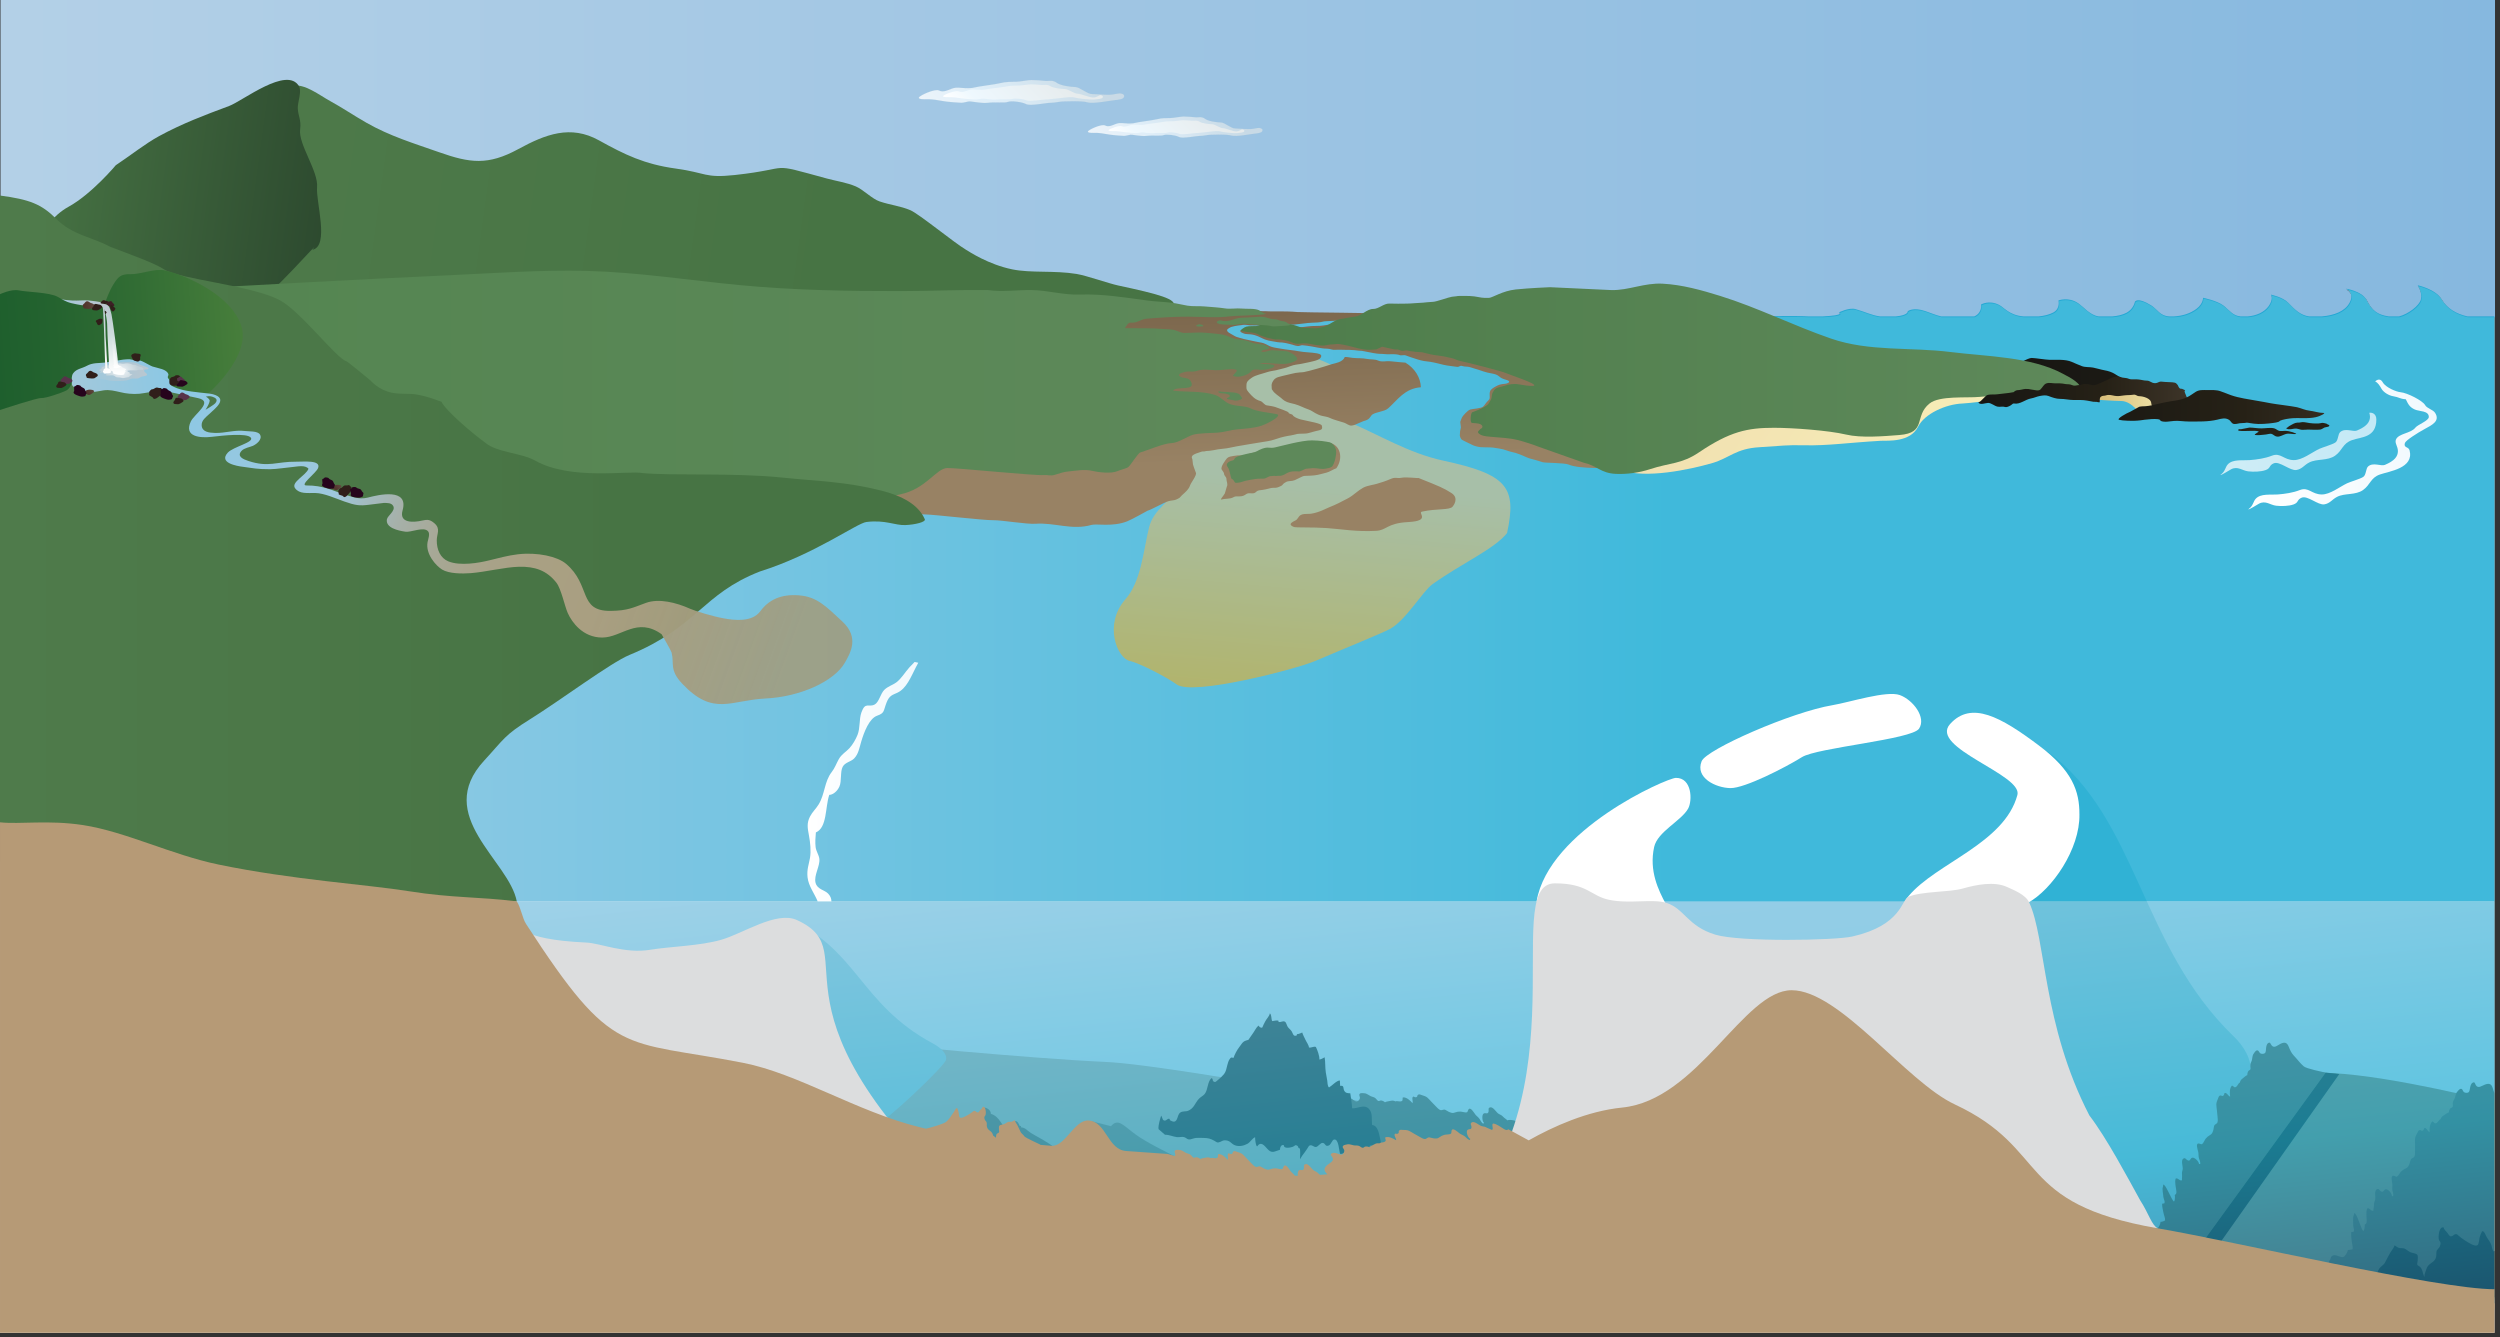 
        <svg xmlns:rdf="http://www.w3.org/1999/02/22-rdf-syntax-ns#" xmlns="http://www.w3.org/2000/svg" xmlns:cc="http://creativecommons.org/ns#" xmlns:xlink="http://www.w3.org/1999/xlink" xmlns:dc="http://purl.org/dc/elements/1.1/" x="0px" y="0px" width="501" height="268" viewBox="0 0 501 268" xml:space="preserve">
            <rect x="0" y="0" width="501" height="268" fill="#333333" stroke="none"/>
            <title>Reef 3D: volcanic island with waterfall and atoll</title>
            <desc xmlns:ian_image_library="https://ian.umces.edu/media-library/">
                <ian_image_library:title>Reef 3D: volcanic island with waterfall and atoll</ian_image_library:title>
                <ian_image_library:descr>Illustration of a volcanic island with reef, waterfall and atoll</ian_image_library:descr>
                <ian_image_library:scene>
                    <ian_image_library:contains>coastal, marine, ecosystem, base, volcano, island, waterfall, crater, lava flows, coral atoll, sea floor, degraded river, creek, beach, </ian_image_library:contains>
                    <ian_image_library:when>2012-06-22</ian_image_library:when>
                </ian_image_library:scene>
            </desc>
            
<defs>
</defs>
<path fill="#FFFFFF" d="M499.9,63.406h-5.418c-2.13-0.477-4.051-1.503-5.212-3.461c-1.205-2.028-4.769-2.781-4.769-2.781
	s0.965,1.388,0.646,2.833c-0.268,1.225-2.57,2.967-4.377,3.41h-2.058c-2.331-0.324-3.423-1.265-4.436-3.27
	c-0.907-1.798-4.154-2.293-4.154-2.293s1.807,0.801,0.746,2.795c-0.945,1.777-3.125,2.558-5.573,2.768h-2.549
	c-1.715-0.248-2.792-1.277-4.149-2.712c-1.124-1.185-3.512-1.654-3.512-1.654s0.579,0.875-0.452,2.308
	c-0.875,1.218-2.458,1.917-4.191,2.059h-1.401c-0.005,0-0.01,0-0.015-0.001c-1.612-0.152-2.177-1.181-3.44-2.173
	c-1.264-0.991-4.102-1.561-4.102-1.561s0.08,1.148-1.297,2.203c-1.195,0.911-2.83,1.462-4.614,1.532h-0.727
	c-0.036-0.001-0.071,0-0.108-0.001c-1.91-0.096-2.454-1.467-3.59-2.182c-2.885-1.813-3.318-0.742-3.318-0.742
	s-0.247,1.407-1.639,2.17c-0.808,0.442-1.816,0.662-2.896,0.754h-2.684c-1.771-0.236-2.979-1.831-4.114-2.622
	c-1.969-1.374-3.988-0.576-3.988-0.576s0.413,1.631-1.018,2.405c-0.814,0.44-1.865,0.685-2.962,0.793h-3.005
	c-2.873-0.231-3.913-1.807-4.92-2.318c-2.018-1.027-3.612-0.063-3.612-0.063s0.306,1.658-1.36,2.381h-6.61
	c-1.132-0.261-1.947-0.648-3.176-1.064c-2.537-0.856-3.542,0.033-3.542,0.033s0.181,0.794-2.398,1.031h-3.14
	c-1.661-0.206-3.2-0.994-4.936-1.468c-1.297-0.356-3.314,0.663-3.314,0.663s1.5,0.578-3.316,0.805h-2.72
	c-0.008,0-0.014,0-0.021-0.001c-0.333-0.012-0.653-0.029-0.962-0.042c-1.478-0.07-5.736-0.041-10.781,0.043H0v203.696h499.9V63.406z
	"/>
<path fill="#B69A76" d="M428.378,211.276c0,0,26.376,3.1,38.997,3.772c12.622,0.674,32.524,5.839,32.524,5.839v41.521h-71.521
	V211.276z"/>
<path opacity="0.6" fill="#B69A76" d="M174.631,209.033c0,0,31.693,3.1,46.859,3.773c15.166,0.673,82.379,13.734,82.379,13.734
	v22.095l-129.238,11.53V209.033z"/>
<path fill="#89765A" d="M197.252,221.956c0.595,0.042,1.353,0.584,1.309,1.254c1.903,0.556,2.31,2.739,3.621,3.856
	c0.208-0.688,1.276-1.667,1.18-2.362c0.508-0.198,0.834,0.535,0.97,0.905c0.085,0.021,0.172,0.042,0.258,0.063
	c0.023,0.087,0.042,0.174,0.058,0.263c0.775,0,1.292,0.703,1.936,1.108c0.683,0.43,1.344,0.752,2.039,1.165
	c1.047,0.624,2.869,1.609,3.528,2.72l-11.213-0.481l-4.966-3.043l0.321-4.165L197.252,221.956z"/>
<path fill="#89765A" d="M267.851,223.578c-0.438-0.813-0.26-1.253,0.569-1.641c0.585-0.273,1.643-0.319,1.424-1.206
	c-0.094-0.378-0.369-0.655,0.115-0.79c0.379-0.105,0.746,0.159,1.022,0.329c0.255,0.156,0.621,0.54,0.951,0.467
	c0.276-0.063,0.59-0.423,0.601-0.717c0.011-0.319-0.368-0.702,0.109-0.927c0.14-0.066,0.808-0.022,0.96,0.017
	c0.397,0.103,0.71,0.381,1.068,0.553c0.396,0.188,0.701,0.148,1.038,0.478c0.137,0.134,0.305,0.41,0.483,0.479
	c0.208,0.079,0.362-0.089,0.538-0.089c0.26,0,0.643,0.188,0.815,0.371c0.24-0.18,0.85-0.212,1.169-0.298
	c0.322-0.087,0.624-0.045,0.958,0.121c0.227-0.158,0.734,0.058,1.041-0.004c0.55-0.11,0.279-0.412,0.404-0.809
	c0.737-0.086,1.497,0.641,1.943,1.147c0.182-0.309-0.257-1.146,0.189-1.322c0.139,0.077,0.4,0.197,0.563,0.145
	c0.311-0.098,0.144-0.276,0.293-0.43c0.261-0.269,0.489-0.105,0.808-0.001c0.403,0.133,0.811,0.233,1.142,0.513
	c0.29,0.246,0.543,0.562,0.809,0.835c0.292,0.303,0.585,0.603,0.876,0.905c0.228,0.238,0.576,0.622,0.878,0.739
	c0.385,0.151,0.616-0.21,1.027-0.031c0.322,0.139,0.535,0.356,0.902,0.482c0.489,0.169,0.584,0.201,1.078,0.034
	c0.359-0.122,0.632-0.183,1.013-0.169c0.355,0.014,0.713,0.153,1.04,0.174c0.477,0.029,0.396-0.192,0.557-0.509
	c0.399-0.79,1.132,0.538,1.417,0.913c0.252,0.332,0.645,0.566,0.867,0.92c0.224,0.357,0.336,0.654,0.685,0.934
	c0.089-0.039,0.146-0.094,0.188-0.182c-0.384-0.301-0.484-1.687-0.018-1.883c0.408-0.172,0.784,0.256,0.934-0.366
	c0.083-0.344-0.166-0.709,0.304-0.839c0.658-0.183,1.253,1.078,1.774,1.32c0.38,0.176,0.556,0.263,0.882,0.598
	c0.256,0.265,0.59,0.437,0.811,0.678c0.485-0.22,1.883,0.01,2.389,0.538c0.175,0.184,0.25,0.251,0.471,0.319
	c0.122,0.038,0.213-0.097,0.349-0.04c0.076,0.033,0.127,0.173,0.2,0.22c0.263,0.168,0.571,0.521,0.892,0.501
	c0.077-0.653-1.663-3.578-1.182-3.846c0.204,0.216,0.51,0.268,0.747,0.472c0.265,0.229,0.497,0.514,0.741,0.766
	c0.24,0.248,0.482,0.488,0.634,0.764c0.16,0.293,0.243,0.477,0.577,0.603c0.113-0.094,0.235-0.195,0.347-0.293
	c0.475,0.38,0.831,0.897,1.211,1.368c0.354,0.441,0.519,0.907,1.007,1.298c0.231-0.17,0.59-0.352,0.761-0.562
	c0.249,0.224,1.305,0.558,1.639,0.388c0.493-0.251,0.619-1.159,1.054-1.53c0.215-0.185,0.464-0.249,0.738-0.181
	c0.145,0.036,0.28,0.188,0.425,0.236c0.112,0.039,0.306,0.016,0.411,0.066c0.249,0.12,0.478,0.468,0.673,0.667
	c0.13,0.134,0.475,0.431,0.334,0.484l-19.461,27.441l-28.738-29.679C268.167,224.184,268.005,223.861,267.851,223.578z"/>
<path fill="#483D2B" d="M232.174,226.281c-0.083-0.355,0.081-1.081,0.156-1.445c0.089-0.427,0.249-0.797,0.36-1.265
	c0.174,0.161,0.255,0.799,0.477,0.924c0.553,0.313,0.722-0.457,1.222-0.268c0.016,0.087,0.034,0.175,0.058,0.261
	c0.593,0.313,1.022,0.509,1.374-0.134c0.25-0.455,0.232-1.045,0.713-1.4c0.439-0.325,1.08-0.156,1.566-0.356
	c0.475-0.196,0.856-0.524,1.161-0.957c0.358-0.509,0.596-1.04,1.046-1.489c0.381-0.382,0.807-0.538,1.117-0.923
	c0.682-0.849,0.528-2.47,1.361-3.174c0.374,0.143,0.128,0.472,0.394,0.662c0.387,0.277,0.542-0.018,0.844-0.247
	c0.447-0.338,0.948-0.822,1.285-1.241c0.386-0.48,0.482-1.174,0.641-1.754c0.103-0.377,0.22-0.854,0.437-1.165
	c0.348-0.501,0.298-0.401,0.813-0.309c0.19-0.62,0.712-1.61,1.109-2.103c0.466-0.578,0.654-1.132,1.361-1.362
	c0.608-0.198,0.454-0.029,0.762-0.52c0.16-0.256,0.335-0.512,0.524-0.752c0.426-0.539,0.724-1.286,1.241-1.743
	c0.185,0.264,0.432,0.531,0.773,0.388c0.145-0.423,0.427-0.911,0.625-1.296c0.255-0.499,0.8-0.959,0.884-1.546
	c0.407,0.351,0.227,1.066,0.473,1.566c0.391-0.055,0.754-0.17,1.223-0.109c0.018,0.088,0.036,0.177,0.055,0.265
	c0.486,0.151,0.878-0.311,1.302-0.02c0.266,0.182,0.353,0.778,0.554,1.049c0.251,0.338,0.589,0.544,0.8,0.917
	c0.249,0.44,0.282,1.037,0.974,0.777c0.02-0.089,0.037-0.177,0.055-0.266c0.376-0.001,0.733-0.212,1.059-0.328
	c0.145,0.523,0.432,0.979,0.642,1.458c0.187,0.427,0.667,1.044,0.704,1.542c0.512,0.113,0.924-0.29,1.386-0.109
	c0.297,0.601,0.764,1.854,0.697,2.515c0.31,0.004,0.77-0.29,1.061-0.443c0.165,1.028,0.074,1.999,0.229,3.027
	c0.078,0.522,0.198,1.063,0.285,1.601c0.061,0.378,0.038,1.165,0.36,1.418c0.556-0.309,1.56-1.432,2.174-1.396
	c0.053,0.354,0.005,0.723,0.053,1.077c0.872-0.133,0.551,0.453,0.813,0.948c0.268,0.506,0.652,0.518,1.221,0.542
	c0.135,0.991,0.325,2.004,0.369,2.994c1.08,0.125,2.316-0.858,3.308,0.064c0.875,0.815,0.556,2.193,0.697,3.296
	c1.212,0.1,1.396,1.878,1.613,2.752c0.139,0.559,0.224,1.217,0.289,1.758c0.058,0.483-0.22,1.646,0.128,1.906
	c-0.097-0.344-0.835-0.765-1.133-1.062c-0.259-0.257-0.785-1.236-1.082-1.301c-0.345-0.075-0.744,0.896-1.082,1.137
	c-0.178,0.127-0.515,0.395-0.716,0.417c-0.348,0.039-0.552-0.28-0.885,0.004c-0.063-0.167-0.203-0.214-0.229-0.429
	c-0.556-0.081-1.12,0.007-1.609,0.097c-0.448,0.082-1.322,0.645-1.698,0.487c-0.239-0.494-0.262-3.177-1.278-2.835
	c-0.333,0.112-0.563,0.961-0.949,1.146c-0.808,0.388-0.676-0.448-1.285-0.492c-0.43-0.03-0.871,0.715-1.286,0.812
	c-0.504,0.117-0.879-0.629-1.449-0.21c-0.033,0.023-0.316,0.513-0.388,0.608c-0.162,0.216-0.325,0.497-0.469,0.681
	c-0.368,0.467-0.644,0.841-0.942,1.385c0.026-0.697,0.081-1.476-0.02-2.158c-0.46-0.046-0.247-0.365-0.48-0.516
	c-0.522-0.338-0.479,0.006-0.934,0.176c-0.4,0.149-1.831,0.478-1.789-0.305c-0.56-0.234-0.796,0.49-0.801,0.909
	c-1.126,0.313-1.581,0.838-2.505-0.168c-0.602-0.653-1.29-1.638-2.073-0.505c-0.294-0.18-0.404-1.482-0.394-1.847
	c-0.571,0.218-0.974,1.008-1.526,1.31c-0.756,0.413-1.664,0.612-2.485,0.316c-0.809-0.292-0.9-0.918-1.883-1.001
	c-0.574-0.048-0.674,0.15-1.122,0.319c-0.619,0.234-0.593,0.088-1.112-0.207c-0.792-0.451-1.299-0.593-2.251-0.593
	c-0.473,0-0.971-0.045-1.441,0c-0.451,0.043-0.769,0.218-1.157,0.284c-0.644,0.111-0.741-0.3-1.242-0.447
	c-0.431-0.128-0.996,0.061-1.445,0.002c-0.865-0.113-1.453-0.473-2.403-0.479L232.174,226.281z"/>
<linearGradient id="ian_symbols_fc48b058f91a7d84e1ef4a19792e9336" gradientUnits="userSpaceOnUse" x1="0.1" y1="31.793" x2="500" y2="31.793">
	<stop  offset="0.006" style="stop-color:#B3D0E7"/>
	<stop  offset="1" style="stop-color:#86B8DF"/>
</linearGradient>
<path fill="url(#ian_symbols_fc48b058f91a7d84e1ef4a19792e9336)" d="M0.1,0v63.585h350.714c5.046-0.083,9.304-0.113,10.782-0.042c0.308,0.013,0.629,0.03,0.962,0.042
	c0.008,0,0.014,0,0.021,0h2.72c4.817-0.227,3.316-0.805,3.316-0.805s2.018-1.019,3.314-0.663c1.735,0.474,3.273,1.262,4.936,1.467
	h3.139c2.581-0.237,2.399-1.031,2.399-1.031s1.005-0.888,3.542-0.032c1.229,0.416,2.043,0.803,3.176,1.063h6.61
	c1.666-0.723,1.359-2.38,1.359-2.38s1.596-0.965,3.613,0.063c1.006,0.512,2.046,2.087,4.92,2.318h3.005
	c1.096-0.108,2.147-0.353,2.962-0.792c1.431-0.773,1.018-2.405,1.018-2.405s2.019-0.797,3.987,0.576
	c1.137,0.791,2.343,2.385,4.115,2.621h2.683c1.08-0.092,2.089-0.312,2.896-0.753c1.393-0.763,1.64-2.17,1.64-2.17
	s0.435-1.071,3.317,0.742c1.137,0.715,1.681,2.085,3.591,2.182c0.036,0.001,0.071,0,0.107,0h0.728
	c1.783-0.07,3.419-0.621,4.614-1.532c1.377-1.055,1.297-2.203,1.297-2.203s2.838,0.57,4.103,1.561
	c1.263,0.992,1.827,2.021,3.438,2.173c0.005,0,0.01,0,0.016,0h1.401c1.733-0.142,3.316-0.841,4.191-2.059
	c1.031-1.433,0.451-2.308,0.451-2.308s2.389,0.469,3.512,1.654c1.358,1.436,2.435,2.465,4.15,2.712h2.548
	c2.449-0.21,4.629-0.991,5.574-2.768c1.061-1.994-0.747-2.795-0.747-2.795s3.248,0.495,4.155,2.293
	c1.013,2.005,2.104,2.946,4.436,3.27h2.058c1.807-0.442,4.108-2.184,4.378-3.409c0.317-1.445-0.647-2.833-0.647-2.833
	s3.564,0.752,4.77,2.781c1.161,1.958,3.081,2.984,5.211,3.461H500V0H0.1z"/>
<linearGradient id="ian_symbols_d0a08b0629ddee14b9d7f8889ba1bdab" gradientUnits="userSpaceOnUse" x1="194.338" y1="-306.886" x2="215.206" y2="-327.754" gradientTransform="matrix(1 0 0 1 0 336.757)">
	<stop  offset="0" style="stop-color:#FFFFFF"/>
	<stop  offset="0.343" style="stop-color:#EEF8FE"/>
	<stop  offset="0.888" style="stop-color:#D3E0E7"/>
</linearGradient>
<path opacity="0.8" fill="url(#ian_symbols_d0a08b0629ddee14b9d7f8889ba1bdab)" stroke="#AEC4D0" stroke-width="0.013" enable-background="new    " d="M184.145,19.545
	c0.176-0.439,3.27-1.845,4.066-1.407c0.795,0.439,1.768-0.087,2.474-0.35c0.708-0.265,1.06-0.265,2.033-0.178
	c0.972,0.09,2.034,0.09,2.563-0.086c0.529-0.175,4.242-0.615,5.215-0.878c0.972-0.264,2.297-0.264,3.093-0.264
	c0.794,0,2.386-0.351,3.092-0.351c0.707,0,2.123,0.087,2.741,0.176c0.618,0.086,1.501-0.265,2.298,0.351
	c0.794,0.615,3.004,0.879,3.799,0.879c0.795,0,2.388,1.403,3.271,1.403c0.883,0,3.27,0.267,4.24,0.088
	c0.974-0.175,1.327-0.264,1.681-0.175c0.353,0.086,0.705,0.262,0.53,0.702c-0.177,0.438-0.973,0.526-1.856,0.617
	c-0.884,0.086-4.331,0.789-5.48,0.439c-1.149-0.353-4.243-0.177-4.861-0.177c-0.618,0-1.591,0.264-2.474,0.264
	c-0.884,0-4.155,0.703-4.95,0.263c-0.795-0.44-3.005-0.703-3.625-0.44c-0.618,0.264-2.561,0-3.977,0.176
	c-1.414,0.176-3.447-0.351-3.889-0.263c-0.442,0.087-1.059,0.263-1.503,0.263c-0.441,0-2.827-0.176-3.712-0.351
	c-0.884-0.174-2.122-0.352-2.74-0.352C185.558,19.894,183.968,19.981,184.145,19.545L184.145,19.545z"/>
<linearGradient id="ian_symbols_f5b1f4370fbda294e5d1bb9deec7d75f" gradientUnits="userSpaceOnUse" x1="197.031" y1="-309.402" x2="213.049" y2="-325.419" gradientTransform="matrix(1 0 0 1 0 336.757)">
	<stop  offset="0" style="stop-color:#FFFFFF"/>
	<stop  offset="0.197" style="stop-color:#EEF8FE"/>
	<stop  offset="0.888" style="stop-color:#E6EBEC"/>
</linearGradient>
<path fill="url(#ian_symbols_f5b1f4370fbda294e5d1bb9deec7d75f)" d="M189.006,19.244c0.138-0.292,2.545-1.226,3.164-0.934c0.618,0.293,1.374-0.059,1.925-0.232
	c0.55-0.176,0.824-0.176,1.581-0.118c0.756,0.06,1.581,0.06,1.993-0.058c0.413-0.117,3.3-0.41,4.058-0.584
	c0.756-0.175,1.787-0.175,2.407-0.175c0.618,0,1.855-0.234,2.406-0.234c0.551,0,1.65,0.059,2.131,0.118
	c0.482,0.057,1.169-0.176,1.789,0.231c0.619,0.411,2.337,0.585,2.956,0.585c0.619,0,1.855,0.935,2.543,0.935
	c0.69,0,2.544,0.877,3.3,0.761c0.756-0.118,1.032-0.526,1.307-0.47c0.275,0.06,0.549,0.176,0.413,0.468
	c-0.136,0.293-1.064,0.352-1.751,0.409c-0.686,0.058-3.06-0.177-3.955-0.412c-0.892-0.232-3.298,0.234-3.782,0.234
	c-0.48,0-1.236,0.175-1.923,0.175s-3.232,0.467-3.852,0.175c-0.618-0.291-2.336-0.466-2.818-0.291c-0.48,0.175-1.995,0-3.093,0.116
	c-1.101,0.117-2.683-0.233-3.027-0.176c-0.343,0.06-0.825,0.176-1.168,0.176c-0.344,0-2.201-0.116-2.888-0.233
	c-0.687-0.116-1.649-0.234-2.131-0.234C190.106,19.476,188.868,19.534,189.006,19.244z"/>
<linearGradient id="ian_symbols_7d4f67a3da979cf451182955957616b9" gradientUnits="userSpaceOnUse" x1="226.688" y1="-301.637" x2="244.434" y2="-319.382" gradientTransform="matrix(1 0 0 1 0 336.757)">
	<stop  offset="0" style="stop-color:#FFFFFF"/>
	<stop  offset="0.343" style="stop-color:#EEF8FE"/>
	<stop  offset="0.888" style="stop-color:#D3E0E7"/>
</linearGradient>
<path opacity="0.8" fill="url(#ian_symbols_7d4f67a3da979cf451182955957616b9)" stroke="#AEC4D0" stroke-width="0.013" enable-background="new    " d="M218.019,26.339
	c0.151-0.374,2.78-1.569,3.458-1.196c0.676,0.374,1.503-0.074,2.103-0.297c0.602-0.225,0.902-0.225,1.729-0.15
	c0.827,0.076,1.728,0.076,2.18-0.075c0.451-0.148,3.607-0.522,4.434-0.747c0.827-0.224,1.954-0.224,2.63-0.224
	c0.677,0,2.03-0.301,2.631-0.301s1.804,0.076,2.329,0.15c0.527,0.076,1.278-0.224,1.956,0.298c0.677,0.524,2.555,0.747,3.232,0.747
	c0.675,0,2.029,1.196,2.781,1.196c0.75,0,2.78,0.224,3.605,0.075c0.828-0.149,1.129-0.225,1.43-0.149
	c0.3,0.075,0.601,0.223,0.452,0.596c-0.152,0.373-0.829,0.448-1.58,0.524c-0.751,0.074-3.683,0.671-4.66,0.373
	c-0.979-0.299-3.608-0.151-4.135-0.151c-0.525,0-1.353,0.225-2.103,0.225c-0.751,0-3.534,0.597-4.209,0.224
	c-0.675-0.374-2.556-0.597-3.081-0.374c-0.527,0.224-2.18,0-3.382,0.149s-2.932-0.298-3.309-0.225
	c-0.375,0.076-0.901,0.225-1.278,0.225c-0.376,0-2.405-0.149-3.156-0.298c-0.75-0.148-1.804-0.3-2.33-0.3
	c-0.522,0.001-1.874,0.076-1.725-0.296L218.019,26.339L218.019,26.339z"/>
<linearGradient id="ian_symbols_385ad2d8ddbc4f44d5f4580055ecf543" gradientUnits="userSpaceOnUse" x1="228.98" y1="-303.779" x2="242.599" y2="-317.396" gradientTransform="matrix(1 0 0 1 0 336.757)">
	<stop  offset="0" style="stop-color:#FFFFFF"/>
	<stop  offset="0.197" style="stop-color:#EEF8FE"/>
	<stop  offset="0.888" style="stop-color:#E6EBEC"/>
</linearGradient>
<path fill="url(#ian_symbols_385ad2d8ddbc4f44d5f4580055ecf543)" d="M222.153,26.084c0.116-0.249,2.163-1.042,2.689-0.796c0.525,0.249,1.168-0.047,1.637-0.196
	c0.467-0.149,0.701-0.149,1.345-0.101c0.643,0.05,1.346,0.05,1.696-0.049c0.351-0.101,2.807-0.349,3.45-0.498
	c0.643-0.149,1.521-0.149,2.047-0.149c0.525,0,1.579-0.198,2.043-0.198c0.469,0,1.406,0.048,1.813,0.099
	c0.411,0.049,0.995-0.147,1.52,0.199c0.528,0.346,1.989,0.496,2.515,0.496s1.578,0.794,2.163,0.794s2.164,0.746,2.806,0.647
	c0.646-0.099,0.878-0.447,1.111-0.398c0.233,0.051,0.468,0.149,0.352,0.397c-0.118,0.248-0.904,0.298-1.49,0.348
	c-0.586,0.051-2.603-0.151-3.365-0.35c-0.759-0.199-2.806,0.199-3.214,0.199c-0.411,0-1.054,0.148-1.638,0.148
	c-0.586,0-2.749,0.398-3.274,0.149c-0.528-0.249-1.989-0.398-2.398-0.249c-0.409,0.148-1.694,0-2.631,0.099
	c-0.936,0.099-2.281-0.198-2.573-0.148c-0.292,0.05-0.7,0.148-0.995,0.148c-0.292,0-1.869-0.099-2.454-0.198
	c-0.586-0.099-1.405-0.2-1.813-0.2c-0.401,0.001-1.455,0.05-1.338-0.196h-0.005V26.084z"/>
<linearGradient id="ian_symbols_b25fde79ad2142d4bd6d58aec26a15c3" gradientUnits="userSpaceOnUse" x1="63.789" y1="909.599" x2="294.446" y2="909.599" gradientTransform="matrix(0.919 0.126 0.136 -0.991 -159.121 929.838)">
	<stop  offset="0" style="stop-color:#4F7B4B"/>
	<stop  offset="0.691" style="stop-color:#477444"/>
</linearGradient>
<path fill="url(#ian_symbols_b25fde79ad2142d4bd6d58aec26a15c3)" d="M141.493,61.592c17.719-1.81,43.985,1.823,55.591-0.692c6.54-1.417,35.439,4.623,38.06,0.461
	c0.874-1.386-3.003-2.423-11.072-4.152c-1.86-0.399-6.336-1.98-8.305-2.307c-4.455-0.739-9.13-0.145-12.917-0.923
	c-4.789-0.984-8.598-3.534-9.253-3.921c-2.396-1.417-9.451-7.214-11.17-7.938c-2.049-0.863-3.984-1.023-6.135-1.748
	c-1.558-0.523-3.253-2.361-4.802-3.019c-1.83-0.777-3.897-1.063-5.792-1.579c-12.326-3.353-6.302-2.023-18.477-0.697
	c-6.019,0.655-5.674-0.459-11.779-1.295c-6.309-0.863-10.281-2.805-15.408-5.654c-5.709-3.17-10.733-1.208-16.164,1.749
	c-6.099,3.319-9.702,2.802-15.9,0.619c-5.054-1.778-9.847-3.22-14.546-5.904c-2.543-1.452-4.886-3.044-7.249-4.334
	c-2.068-1.127-5.247-3.622-7.467-3.029l-19.89,19.488l-16.209,0.812l-3.105,22.698l14.632,2.497
	C34.136,62.726,90.353,66.817,141.493,61.592z"/>
<linearGradient id="ian_symbols_7de982985a9809045576e6d70ff4cd35" gradientUnits="userSpaceOnUse" x1="45.575" y1="911.462" x2="109.793" y2="911.462" gradientTransform="matrix(0.919 0.126 0.136 -0.991 -159.121 929.838)">
	<stop  offset="0" style="stop-color:#477444"/>
	<stop  offset="1" style="stop-color:#2D4A2F"/>
</linearGradient>
<path fill="url(#ian_symbols_7de982985a9809045576e6d70ff4cd35)" d="M52.023,59.9c1.265,0.609,13.118-13.071,10.581-9.841c3.473-0.692,0.675-9.7,0.936-12.517
	c0.297-3.234-3.79-8.624-3.394-11.625c0.251-1.897-0.408-2.66-0.472-4.206c-0.052-1.241,0.856-3.37,0.247-4.424
	c-2.382-4.128-11.273,2.937-14.017,3.956c-4.936,1.838-9.352,3.498-14.023,6.033c-2.771,1.509-5.729,3.875-8.666,5.822
	c0,0-4.847,5.811-9.546,8.374C7.74,44.706,3.092,55.595,3.092,55.595c6.956-3.122,34.043,3.706,35.465,3.722
	C40.858,59.34,50.092,58.969,52.023,59.9z"/>
<path fill="#C0E5E7" d="M410.324,150.606c18.06,13.221,18.553,39.04,37.319,57.095c1.905,1.833,3.754,4.597,3.356,7.527
	c-0.398,2.929-15.038,27.882-18.587,30.924c-29.902,1.793-38.783-61.979-38.783-61.979L410.324,150.606z"/>
<path fill="#C0E5E7" d="M157.522,184.016c14.23,5.808,14.62,17.149,29.407,25.081c1.501,0.805,2.958,2.02,2.644,3.307
	c-0.313,1.286-11.85,12.248-14.645,13.584c-23.563,0.788-30.561-27.226-30.561-27.226L157.522,184.016z"/>
<path fill="#89765A" d="M461.665,213.691c-0.763-0.656-1.327-1.475-2.018-2.186c-0.454-0.468-0.753-1.154-0.978-1.724
	c-0.337-0.859-0.787-1.007-1.618-0.625c-0.587,0.269-1.306,1.047-1.842,0.307c-0.227-0.315-0.261-0.705-0.677-0.422
	c-0.325,0.222-0.36,0.672-0.41,0.993c-0.045,0.295,0.012,0.824-0.258,1.027c-0.227,0.171-0.704,0.178-0.935-0.004
	c-0.251-0.198-0.299-0.734-0.778-0.516c-0.142,0.063-0.539,0.602-0.607,0.743c-0.179,0.37-0.169,0.788-0.269,1.172
	c-0.111,0.425-0.341,0.632-0.307,1.102c0.015,0.191,0.116,0.498,0.053,0.679c-0.073,0.21-0.302,0.22-0.414,0.353
	c-0.168,0.2-0.272,0.613-0.243,0.863c-0.294,0.066-0.712,0.512-0.983,0.7c-0.275,0.188-0.438,0.446-0.527,0.809
	c-0.266,0.071-0.431,0.598-0.675,0.792c-0.439,0.349-0.495-0.054-0.878-0.214c-0.543,0.508-0.479,1.558-0.38,2.225
	c-0.354-0.061-0.71-0.938-1.132-0.71c-0.031,0.156-0.109,0.433-0.253,0.523c-0.276,0.174-0.305-0.069-0.518-0.055
	c-0.373,0.025-0.396,0.306-0.523,0.616c-0.159,0.394-0.345,0.769-0.346,1.201c0,0.382,0.078,0.778,0.115,1.157
	c0.042,0.418,0.082,0.836,0.125,1.253c0.033,0.329,0.102,0.843-0.003,1.149c-0.134,0.391-0.559,0.335-0.688,0.763
	c-0.102,0.336-0.073,0.64-0.214,1.001c-0.188,0.482-0.225,0.576-0.671,0.846c-0.325,0.194-0.549,0.363-0.784,0.663
	c-0.219,0.279-0.343,0.644-0.54,0.906c-0.285,0.383-0.402,0.179-0.747,0.096c-0.86-0.206-0.32,1.212-0.218,1.671
	c0.09,0.407,0.015,0.858,0.142,1.257c0.128,0.402,0.282,0.68,0.27,1.126c-0.087,0.042-0.167,0.051-0.26,0.026
	c0.018-0.487-0.975-1.46-1.427-1.23c-0.395,0.201-0.311,0.764-0.882,0.477c-0.316-0.158-0.434-0.585-0.837-0.311
	c-0.564,0.385,0.014,1.652-0.138,2.208c-0.112,0.403-0.16,0.594-0.114,1.058c0.036,0.368-0.048,0.732-0.006,1.058
	c-0.482,0.229-0.8-0.556-1.268-0.329c-0.247,0.674,0.057,1.772,0.135,2.5c0.026,0.251,0.029,0.353-0.062,0.565
	c-0.05,0.117-0.211,0.1-0.256,0.239c-0.024,0.08,0.05,0.21,0.039,0.296c-0.042,0.31,0.029,0.772-0.195,1.004
	c-0.547-0.363-1.655-3.581-2.171-3.387c0.033,0.295-0.125,0.563-0.122,0.875c0.003,0.35,0.07,0.712,0.105,1.061
	c0.034,0.345,0.061,0.684,0.174,0.977c0.118,0.313,0.206,0.494,0.085,0.83c-0.145,0.026-0.301,0.054-0.447,0.076
	c-0.016,0.606,0.148,1.213,0.263,1.808c0.107,0.556,0.357,0.981,0.34,1.606c-0.279,0.067-0.649,0.224-0.92,0.219
	c0.009,0.334-0.418,1.356-0.764,1.501c-0.51,0.214-1.284-0.275-1.848-0.185c-0.28,0.045-0.491,0.193-0.616,0.447
	c-0.064,0.133-0.037,0.334-0.093,0.476c-0.044,0.111-0.186,0.244-0.216,0.357c-0.069,0.268,0.048,0.667,0.074,0.944
	c0.019,0.186,0.022,0.641,0.154,0.568l11.035,0.947l25.354-34.955C465.299,214.772,462.235,214.18,461.665,213.691z"/>
<polygon fill="#483D2B" points="440.701,249.91 466.055,214.955 468.791,215.238 444.741,249.285 "/>
<path fill="#89765A" d="M499.564,218.119c-0.251-0.889-0.685-1.081-1.549-0.782c-0.61,0.21-1.402,0.913-1.862,0.123
	c-0.194-0.336-0.19-0.727-0.632-0.486c-0.346,0.188-0.426,0.633-0.506,0.947c-0.075,0.29-0.071,0.82-0.358,0.997
	c-0.242,0.147-0.719,0.106-0.931-0.097c-0.229-0.222-0.224-0.761-0.723-0.59c-0.147,0.049-0.597,0.546-0.679,0.68
	c-0.214,0.351-0.245,0.768-0.383,1.14c-0.152,0.411-0.401,0.595-0.414,1.065c-0.005,0.191,0.066,0.507-0.014,0.681
	c-0.094,0.201-0.322,0.188-0.448,0.311c-0.187,0.182-0.331,0.582-0.327,0.834c-0.298,0.038-0.759,0.439-1.048,0.6
	c-0.292,0.161-0.479,0.401-0.604,0.753c-0.271,0.044-0.487,0.552-0.75,0.721c-0.473,0.304-0.488-0.102-0.854-0.3
	c-0.59,0.452-0.629,1.503-0.598,2.177c-0.346-0.095-0.613-1.002-1.056-0.818c-0.046,0.152-0.151,0.421-0.304,0.495
	c-0.292,0.146-0.296-0.099-0.51-0.104c-0.373-0.012-0.425,0.265-0.581,0.562c-0.197,0.376-0.419,0.73-0.463,1.162
	c-0.037,0.379,0,0.781,0,1.162c0,0.42-0.001,0.84,0,1.259c0.002,0.331,0.019,0.849-0.116,1.143c-0.172,0.376-0.589,0.279-0.76,0.692
	c-0.135,0.324-0.137,0.628-0.313,0.975c-0.234,0.461-0.28,0.551-0.751,0.774c-0.343,0.162-0.581,0.308-0.846,0.583
	c-0.245,0.257-0.404,0.606-0.626,0.849c-0.322,0.353-0.419,0.138-0.754,0.021c-0.836-0.29-0.438,1.174-0.382,1.642
	c0.049,0.414-0.07,0.855,0.017,1.264c0.088,0.413,0.214,0.704,0.158,1.147c-0.092,0.033-0.172,0.034-0.263,0
	c0.066-0.482-0.824-1.549-1.297-1.364c-0.413,0.16-0.385,0.729-0.926,0.387c-0.299-0.189-0.373-0.625-0.802-0.392
	c-0.6,0.326-0.15,1.646-0.355,2.183c-0.151,0.391-0.218,0.575-0.218,1.042c0,0.369-0.12,0.725-0.111,1.052
	c-0.502,0.18-0.74-0.632-1.229-0.453c-0.312,0.646-0.118,1.77-0.113,2.501c0.002,0.253-0.005,0.354-0.116,0.557
	c-0.062,0.111-0.22,0.078-0.278,0.213c-0.032,0.078,0.029,0.214,0.01,0.298c-0.072,0.305-0.048,0.772-0.293,0.98
	c-0.51-0.415-1.294-3.728-1.826-3.585c0.004,0.297-0.18,0.547-0.208,0.858c-0.031,0.349,0,0.716,0,1.066
	c0,0.346-0.007,0.686,0.076,0.989c0.088,0.322,0.156,0.512,0.004,0.834c-0.146,0.012-0.305,0.022-0.453,0.031
	c-0.076,0.603,0.027,1.222,0.082,1.825c0.053,0.563,0.259,1.012,0.18,1.632c-0.284,0.039-0.668,0.158-0.938,0.127
	c-0.024,0.333-0.549,1.308-0.907,1.418c-0.529,0.163-1.251-0.401-1.821-0.366c-0.283,0.017-0.507,0.144-0.656,0.384
	c-0.078,0.127-0.071,0.329-0.141,0.465c-0.055,0.106-0.209,0.225-0.249,0.334c-0.096,0.26-0.019,0.668-0.02,0.947
	c-0.001,0.187-0.042,0.64,0.097,0.581l33.07,6.176v-41.312C499.76,218.774,499.652,218.43,499.564,218.119z"/>
<path fill="#483D2B" d="M499.632,250.715c-0.244-0.479-0.26-1.056-0.504-1.55c-0.22-0.444-0.554-0.829-0.799-1.254
	c-0.166-0.287-0.492-1.333-0.928-1.15c-0.063,0.242-0.232,0.415-0.305,0.666c-0.062,0.216-0.149,0.435-0.202,0.674
	c-0.065,0.302-0.141,1.184-0.354,1.384c-0.318,0.303-0.984-0.013-1.282-0.152c-0.509-0.239-0.922-0.517-1.383-0.818
	c-0.458-0.3-0.804-0.568-1.218-0.924c-0.205-0.176-0.222-0.256-0.509-0.27c-0.229-0.011-0.411,0.203-0.573,0.299
	c-0.599,0.35-0.719,0.018-1.065-0.487c-0.225-0.326-0.779-0.738-0.794-1.148c-0.959-0.273-1.117,1.871-0.974,2.407
	c0.069,0.259,0.24,0.357,0.319,0.576c0.08,0.223-0.034,0.574-0.104,0.779c-0.149,0.442-0.612,0.595-0.683,1.061
	c-0.084,0.553,0.051,0.943-0.213,1.453c-0.261,0.502-0.596,0.678-1.044,1c-0.402,0.29-0.648,0.653-0.796,1.136
	c-0.141,0.461-0.419,1.02-0.358,1.516c-0.435-0.722-0.289-1.663-1.071-2.172c-0.259-0.169-0.391-0.13-0.392-0.511
	c0-0.155,0.103-0.372,0.102-0.576c-0.002-0.333,0.133-1.001-0.117-1.237c-0.262-0.249-1.03-0.334-1.357-0.481
	c-0.389-0.175-0.697-0.481-1.063-0.679c-0.392-0.211-0.866-0.063-1.264-0.194c-0.33-0.109-0.547-0.346-0.826-0.495
	c-0.18,0.63-0.725,1.145-1.014,1.731c-0.284,0.575-0.634,1.106-0.872,1.641c-0.265,0.591-0.9,0.827-1.235,1.357
	c-0.277,0.438-0.543,1.503-1.064,1.747l24.21,3.951v-9.324C499.782,250.778,499.686,250.822,499.632,250.715z"/>
<path opacity="0.73" fill="#89765A" d="M217.065,227.551c0.871-0.571,1.675-2.856,1.675-2.856l3.9,0.994
	c1.45-1.69,2.48-0.123,4.971,1.683c2.242,1.625,5.875,3.348,8.463,4.712C230.152,233.635,206.191,234.686,217.065,227.551
	C217.363,227.356,216.197,228.121,217.065,227.551z"/>
<linearGradient id="ian_symbols_a41bb684c5a104249991d2ab5bd66174" gradientUnits="userSpaceOnUse" x1="291.325" y1="160.056" x2="304.116" y2="281.757">
	<stop  offset="0" style="stop-color:#68B7DB"/>
	<stop  offset="0.697" style="stop-color:#00A2CF"/>
	<stop  offset="0.994" style="stop-color:#006394"/>
</linearGradient>
<polygon opacity="0.63" fill="url(#ian_symbols_a41bb684c5a104249991d2ab5bd66174)" points="95.469,180.641 95.469,260.497 499.9,261.179 499.9,180.641 "/>
<rect x="324.172" y="180.641" opacity="0.75" fill="#96CDE7" width="60.946" height="11.722"/>
<linearGradient id="ian_symbols_76a6f26071fa5814359da4b083d74b36" gradientUnits="userSpaceOnUse" x1="69.631" y1="118.902" x2="499.9" y2="118.902">
	<stop  offset="0" style="stop-color:#68B7DB"/>
	<stop  offset="0.612" style="stop-color:#00A2CF"/>
</linearGradient>
<path opacity="0.75" fill="url(#ian_symbols_76a6f26071fa5814359da4b083d74b36)" d="M499.9,63.406h-5.418c-2.13-0.477-4.051-1.503-5.212-3.461
	c-1.205-2.028-4.769-2.781-4.769-2.781s0.965,1.388,0.646,2.833c-0.268,1.225-2.57,2.967-4.377,3.41h-2.058
	c-2.331-0.324-3.423-1.265-4.436-3.27c-0.907-1.798-4.154-2.293-4.154-2.293s1.807,0.801,0.746,2.795
	c-0.945,1.777-3.125,2.558-5.573,2.768h-2.549c-1.715-0.248-2.792-1.277-4.149-2.712c-1.124-1.185-3.512-1.654-3.512-1.654
	s0.579,0.875-0.452,2.308c-0.875,1.218-2.458,1.917-4.191,2.059h-1.401c-0.005,0-0.01,0-0.015-0.001
	c-1.612-0.152-2.177-1.181-3.44-2.173c-1.264-0.991-4.102-1.561-4.102-1.561s0.08,1.148-1.297,2.203
	c-1.195,0.911-2.83,1.462-4.614,1.532h-0.727c-0.036-0.001-0.071,0-0.108-0.001c-1.91-0.096-2.454-1.467-3.59-2.182
	c-2.885-1.813-3.318-0.742-3.318-0.742s-0.247,1.407-1.639,2.17c-0.808,0.442-1.816,0.662-2.896,0.754h-2.684
	c-1.771-0.236-2.979-1.831-4.114-2.622c-1.969-1.374-3.988-0.576-3.988-0.576s0.413,1.631-1.018,2.405
	c-0.814,0.44-1.865,0.685-2.962,0.793h-3.005c-2.873-0.231-3.913-1.807-4.92-2.318c-2.018-1.027-3.612-0.063-3.612-0.063
	s0.306,1.658-1.36,2.381h-6.61c-1.132-0.261-1.947-0.648-3.176-1.064c-2.537-0.856-3.542,0.033-3.542,0.033s0.181,0.794-2.398,1.031
	h-3.14c-1.661-0.206-3.2-0.994-4.936-1.468c-1.297-0.356-3.314,0.663-3.314,0.663s1.5,0.578-3.316,0.805h-2.72
	c-0.008,0-0.014,0-0.021-0.001c-0.333-0.012-0.653-0.029-0.962-0.042c-1.478-0.07-5.736-0.041-10.781,0.043H69.631l22.14,117.235
	H499.9V63.406z"/>
<linearGradient id="ian_symbols_34853fe321908484d14309cc3d835b5a" gradientUnits="userSpaceOnUse" x1="406.746" y1="61.66" x2="428.953" y2="61.66" gradientTransform="matrix(0.999 0.037 -0.044 1.176 -0.428 -13.251)">
	<stop  offset="0" style="stop-color:#171613"/>
	<stop  offset="1" style="stop-color:#1C1A14"/>
</linearGradient>
<path fill="url(#ian_symbols_34853fe321908484d14309cc3d835b5a)" d="M403.379,73.14c0.798,0.03,2.991-1.433,3.789-1.407c0.8,0.026,2.611,0.335,3.429,0.364
	c1.473,0.052,3.255-0.156,4.583,0.424c0.685,0.298,1.292,0.565,1.989,0.836c0.735,0.286,1.499,0.156,2.284,0.305
	c0.771,0.146,1.491,0.4,2.28,0.54c0.771,0.136,1.473,0.354,2.153,0.785c0.124,0.078,1.544,0.969,1.606,1.055l-6.865,1.771
	L403.379,73.14z"/>
<linearGradient id="ian_symbols_e0dc2607d3172bd40939be3e1e71d275" gradientUnits="userSpaceOnUse" x1="395.255" y1="141.481" x2="467.479" y2="141.481" gradientTransform="matrix(0.845 0.535 -0.535 0.845 78.962 -265.654)">
	<stop  offset="0" style="stop-color:#F0DEAF"/>
	<stop  offset="1" style="stop-color:#F8F0B9"/>
</linearGradient>
<path fill="url(#ian_symbols_e0dc2607d3172bd40939be3e1e71d275)" d="M322.326,88.976l2.704,5.279c4.764,1.674,13.371-0.079,18.137-1.466
	c3.423-0.997,4.651-2.883,9.419-3.169c4.852-0.292,5.289-0.47,8.952-0.386c4.811,0.109,8.688-0.515,15.385-0.902
	c1.482-0.056,5.881,0.342,7.468-2.833c1.288-2.575,5.537-4.507,8.886-4.636c1.521-0.059,6.062-0.687,7.597-0.772
	c2.317-0.129,6.321-0.857,7.574-1.053c5.763-0.902,6.057-0.892,6.59-1.522l-26.912-1.03L322.326,88.976z"/>
<linearGradient id="ian_symbols_74b9c09192b2a134a1803b38485066c6" gradientUnits="userSpaceOnUse" x1="266.668" y1="71.517" x2="260.701" y2="139.71">
	<stop  offset="0.37" style="stop-color:#A7BFA8"/>
	<stop  offset="1" style="stop-color:#B1B46D"/>
</linearGradient>
<path fill="url(#ian_symbols_74b9c09192b2a134a1803b38485066c6)" d="M236.019,97.218c-1.342,3.487-4.828,4.649-5.767,8.543c-1.147,4.753-1.573,10.736-4.701,14.31
	c-4.487,5.125-1.62,11.85,0.854,12.388c2.101,0.458,7.714,3.44,9.398,4.7c3.164,2.366,24.079-3.119,27.768-4.7
	c5.979-2.563,13.223-5.486,14.951-6.408c3.203-1.708,6.558-7.553,8.543-8.971c5.981-4.272,12.355-7.014,14.952-10.252
	c1.969-9.185,0.117-11.738-12.813-14.523c-6.935-1.494-12.923-5.215-18.796-7.689c-1.912-0.806-0.902-10.212-2.35-10.893
	c-9.282-4.662-9.156-1.816-19.864-3.631l-9.07,5.012C239.124,75.104,237.531,93.286,236.019,97.218z"/>
<linearGradient id="ian_symbols_290a52eeaf2f8384c94faba768563676" gradientUnits="userSpaceOnUse" x1="251.813" y1="107.222" x2="250.227" y2="61.795">
	<stop  offset="0.327" style="stop-color:#988264"/>
	<stop  offset="0.727" style="stop-color:#877256"/>
	<stop  offset="1" style="stop-color:#7C674D"/>
</linearGradient>
<path fill="url(#ian_symbols_290a52eeaf2f8384c94faba768563676)" d="M325.03,93.74c-2.647,0-8.382,0.324-10.688-0.644c-0.844-0.354-4.652-0.318-5.178-0.464
	c-0.515-0.143-1.045-0.347-1.57-0.482c-0.54-0.14-1.146-0.275-1.662-0.509c-0.939-0.424-1.92-0.854-2.988-1.071
	c-0.638-0.129-1.127-0.371-1.733-0.529c-0.538-0.141-1.116-0.191-1.654-0.292c-1.142-0.215-2.547,0.037-3.639-0.28
	c-0.269-0.078-0.461-0.116-0.713-0.232c-0.214-0.101-0.447-0.231-0.667-0.324c-0.529-0.224-1.412-0.708-1.511-0.755
	c-0.358-0.17-0.479-0.87-0.479-0.87l0.054-0.857l0.164-0.779l-0.131-1.095c0,0,0.195-0.608,0.357-0.925
	c0.163-0.316,1.126-1.401,1.63-1.558c0.532-0.166,2.173-0.205,2.589-0.587c0.341-0.314,0.524-0.694,0.83-1.014
	c0.14-0.149,0.316-0.283,0.413-0.455c0.117-0.214,0.079-0.461,0.079-0.703c0-0.499-0.071-0.891,0.334-1.275
	c0.332-0.313,0.753-0.553,1.184-0.76c0.538-0.261,0.925-0.312,1.559-0.366c0.439-0.036,1.179-0.328,0.625-0.647
	c-0.183-0.104-0.455-0.159-0.646-0.222c-0.233-0.076-0.454-0.149-0.673-0.262c-0.413-0.213-0.646-0.57-1.139-0.733
	c-0.534-0.176-1.112-0.252-1.638-0.367c-0.503-0.109-1.258-0.376-1.748-0.547c-0.508-0.176-1.272-0.366-1.772-0.545
	c-0.497-0.175-1.06-0.052-1.566-0.233c-0.546-0.195-0.535,0.256-1.135,0.156c-0.883-0.148-1.763-0.198-2.616-0.4
	c-0.893-0.212-1.771-0.456-2.663-0.598c-0.409-0.064-0.866-0.099-1.273-0.165c-0.434-0.071-0.822-0.185-1.247-0.306
	c-0.854-0.246-2.112-0.702-2.438-0.828c-0.328-0.126-0.905,0.08-1.181-0.052c-0.274-0.132-1.119-0.212-1.653-0.176
	c-0.604,0.042-1.233-0.008-1.812-0.061c-0.353-0.032-0.686,0.012-1.029-0.054c-0.249-0.048-0.529-0.07-0.779-0.117
	c-0.613-0.113-1.211-0.227-1.812-0.352c-0.336-0.07-0.593-0.121-0.946-0.12c-0.346,0.001-0.624-0.076-0.948-0.104
	c-0.651-0.058-1.309-0.072-1.97-0.072c-0.637,0-1.335-0.06-1.967-0.001c-0.635,0.059-1.012-0.234-1.654-0.233
	c-1.241,0.003-2.788-0.448-4.017-0.586c-0.281-0.033-0.609-0.082-0.885-0.104c-0.301-0.026-0.625,0.192-0.93,0.166
	c-0.56-0.048-1.09-0.294-1.651-0.416c-0.566-0.122-0.938-0.246-1.491-0.294c-0.346-0.029-0.626-0.002-0.947-0.07
	c-0.317-0.066-0.627-0.116-0.949-0.161c-0.565-0.081-1.019-0.174-1.555-0.368c-0.46-0.166-0.838-0.398-1.274-0.588
	c-0.519-0.225-1.068-0.401-1.657-0.454c-0.316-0.028-0.632-0.015-0.945-0.071c-0.193-0.034-0.357-0.063-0.676-0.219
	c-0.319-0.157-0.428-0.27-0.397-0.462c0.031-0.193,1.844-0.487,1.844-0.487l7.811,0.009c0,0,3.219-0.232,4.016-0.363
	c0.794-0.129,2.197-0.031,2.973-0.177c0.775-0.144,1.27-0.207,1.782-0.216l0.005-0.006c0.513-0.009,2.342-0.12,2.342-0.12
	l11.729-2.055c0,0,3.587-0.271,4.95-0.216c0.514,0.021,15.554,0.056,24.635,0.092C310.638,62.707,327.605,93.74,325.03,93.74z
	 M254.063,88.412c1.047-0.169,1.547-0.434,2.573-0.722c0.246-0.07,1.329-0.339,1.601-0.361c0.598-0.05,1.141-0.258,1.697-0.361
	c0.554-0.103,1.736,0.003,2.28-0.181c0.486-0.166,1.857-0.479,2.328-0.614c0.448-0.128,0.491-0.424,0.341-0.904
	c-0.139-0.436-2.639-0.835-3.087-0.962c-0.511-0.142-1.03-0.186-1.541-0.377c-0.426-0.161-1.031-0.421-1.196-0.751
	c-0.1-0.199-0.832-0.245-0.823-0.473c0.01-0.257-2.163-0.916-2.626-1.124c-0.211-0.096-1.349-0.315-1.671-0.337
	c-0.579-0.04-0.855-0.743-1.379-0.887c-1.07-0.296-1.639-0.962-2.233-1.625c-0.679-0.759-0.534-0.939-0.534-1.59
	c0-0.65,0.379-0.976,1.117-1.48c0.738-0.503,1.979-0.729,2.974-1.072c0.584-0.203,1.214-0.268,1.835-0.396
	c0.545-0.112,1.097-0.3,1.645-0.412c0.563-0.114,1.689-0.638,2.307-0.699c0.604-0.06,1.295-0.21,1.908-0.34
	c0.6-0.127,1.173-0.235,1.753-0.395c0.467-0.129,1.074-0.284,1.32-0.657c0.34-0.524-0.024-0.751-0.717-0.881
	c-1.163-0.217-2.425-0.184-3.617-0.415c-1.169-0.226-2.406-0.292-3.623-0.524c-0.596-0.114-1.229-0.173-1.813-0.351
	c-0.488-0.146-0.86-0.385-1.314-0.602c-0.52-0.25-1.022-0.306-1.597-0.408c-0.634-0.112-1.26-0.283-1.891-0.4
	c-0.547-0.103-1.069-0.247-1.592-0.394c-0.228-0.065-0.463-0.121-0.674-0.202c-0.11-0.043-0.215-0.101-0.331-0.148
	c-0.107-0.044-0.535-0.307-1.045-0.599c-0.32-0.18-0.487-0.364-0.516-0.521c-0.025-0.136-0.06-0.217,0.372-0.492
	c0.354-0.225,0.582-0.285,1.18-0.418c0.381-0.085,1.003-0.139,1.344-0.192c0.744-0.171,1.53,0.064,1.679,0.051
	c0.606-0.056,5.068,0.243,5.95-0.081c0.881-0.322,1.577,0.014,2.819-0.06c0.651-0.04,2.86-0.368,3.59-0.383
	c2.119-0.046,1.968-0.208,2.604-0.283c0.635-0.076,3.115-0.044,4.953-0.464c1.229-0.281,7.138-1.014,7.043-1.049
	c-0.469-0.172-16.478-0.259-17.456-0.347c-2.494-0.225-5.194-0.079-5.745-0.137c-0.549-0.059-1.745-0.01-2.361-0.061
	c-0.264-0.022-11.149,0.096-24.069,0.249l-43.608,9.236l-6.606,28.705c1.988,0.617,1.909,2.453,7.903,2.575
	c1.868,0.038,11.579,1.183,13.585,1.154c1.645-0.023,6.69,0.837,8.435,0.71c3.803-0.277,7.319,1.353,11.209,0.23
	c0.996-0.287,4.205,0.443,7.144-0.714c0.971-0.382,4.107-2.143,4.107-2.143c0.618-0.117,3.153-1.589,4.191-1.907
	c0.438-0.134,1.187-0.128,1.59-0.342c0.174-0.093,0.466-0.211,0.6-0.318c0.176-0.143,0.306-0.352,0.489-0.517
	c0.707-0.637,1.377-1.177,1.636-1.994c0.155-0.495,1.38-2.029,1.166-2.506c-0.214-0.478-0.591-1.673-0.591-1.673l-0.116-1.025
	c-0.042-0.221-0.196-0.35-0.08-0.601c0.169-0.447,1.447-0.766,1.909-0.937c0.23-0.084,0.45,0,0.69-0.073
	c0.314-0.097,0.534-0.068,0.887-0.1c0.572-0.05,1.185-0.196,1.73-0.295c0.584-0.107,1.645-0.147,2.208-0.292
	C247.392,89.469,253.457,88.511,254.063,88.412z M254.875,78.006c0,0,0.182,0.25,0.24,0.35c0.178,0.293,0.512,0.516,0.788,0.767
	c0.216,0.194,0.538,0.377,0.785,0.597c0.232,0.205,0.468,0.426,0.749,0.602c0.628,0.396,1.371,0.474,2.085,0.676
	c0.941,0.268,1.79,0.75,2.733,1.069c0.523,0.175,0.876,0.473,1.324,0.718c0.454,0.249,0.836,0.429,1.36,0.555
	c0.569,0.14,1.094,0.175,1.592,0.426c0.47,0.234,0.929,0.346,1.42,0.514c0.468,0.161,0.938,0.282,1.4,0.423
	c0.416,0.128,0.958,0.587,1.415,0.588c0.456,0.001,1.08-0.283,1.503-0.487c0.317-0.153,0.649-0.288,0.986-0.417
	c1.161-0.282,1.24-0.704,1.578-1.139c0.524-0.676,2.529-0.688,3.337-1.402c1.923-1.698,3.281-3.984,6.574-4.244
	c-0.061-1.878-1.165-3.768-3.101-4.932c-0.32-0.019-0.755-0.052-1.383-0.114c-0.58-0.057-1.951-0.21-2.284-0.178
	c-0.62,0.061-1.305,0.127-1.831-0.132c-0.547-0.27-1.479-0.185-2.124-0.307c-1.18-0.219-1.697-0.105-2.955-0.219
	c-0.662-0.061-1.574-0.326-1.636-0.085c-0.107,0.408-0.642,0.745-1.107,0.935c-0.463,0.189-0.946,0.272-1.42,0.406
	c-0.503,0.144-0.976,0.311-1.496,0.473c-0.998,0.311-2.065,0.618-3.067,0.876c-0.353,0.09-0.678,0.169-1.03,0.236
	c-0.271,0.051-0.549,0.049-0.844,0.072c-0.584,0.049-1.106,0.137-1.668,0.283c-1.043,0.27-2.616,0.565-3.061,0.83
	c-0.446,0.266-0.555,0.493-0.706,0.764c-0.172,0.306-0.241,0.638-0.193,0.939C254.87,77.627,254.823,77.829,254.875,78.006z
	 M262.035,95.346c0.465,0,0.892-0.041,1.338-0.08c0.848-0.074,1.654-0.375,2.465-0.552c0.548-0.12,1.436-0.712,1.963-0.872
	c1.482-2.104,0.75-4.699-1.364-5.102c-0.691-0.048-1.404-0.153-2.069-0.092c-0.428,0.039-0.882,0.009-1.288,0.077
	c-0.419,0.07-0.808,0.122-1.231,0.186c-0.761,0.113-1.579,0.207-2.303,0.39c-0.179,0.044-0.364,0.049-0.539,0.085
	c-0.191,0.039-0.396,0.118-0.591,0.157c-0.368,0.071-0.749,0.171-1.124,0.265c-0.404,0.102-0.808,0.156-1.231,0.194
	c-0.202,0.019-1.046,0.098-1.243,0.117c-0.298,0.029-0.579,0.061-0.849,0.125c-0.28,0.068-0.535,0.214-0.804,0.305
	c-0.241,0.081-0.529,0.175-0.803,0.205c-0.165,0.019-0.793-0.044-0.965-0.042c-0.522,0.013-1.049,0.25-1.512,0.382
	c-0.239,0.068-0.584,0.143-0.847,0.166c-0.175,0.016-0.654-0.003-0.965-0.001c-0.308,0-1.354,0.195-1.499,0.233
	c-0.146,0.04-0.317,0.087-0.429,0.156c-0.12,0.075-0.289,0.212-0.366,0.322c-0.187,0.271-1.244,1.582-0.949,2.13
	c0.16,0.3,0.484,0.564,0.484,0.896c0,0.324,0.456,0.596,0.456,0.921c-0.002,0.563,0.367,1.104,0.078,1.627l-0.39,1.336
	c-0.287,0.519-1.074,1.336-0.682,1.221c0.724-0.212,1.611-0.073,2.291-0.399c0.134-0.065,0.272-0.153,0.43-0.197
	c0.188-0.051,0.44-0.028,0.655-0.028c0.495,0,0.894-0.021,1.289-0.264c0.229-0.143,0.438-0.328,0.746-0.36
	c0.357-0.038,0.814,0.074,1.141-0.028c0.288-0.089,0.398-0.302,0.64-0.438c0.241-0.135,0.66-0.172,0.952-0.196
	c0.238-0.021,0.984-0.182,1.178-0.235c0.295-0.077,0.686-0.196,1.021-0.193c0.409,0.003,0.739,0.004,1.084-0.147
	c0.225-0.098,0.725-0.274,0.835-0.483c0.11-0.21,0.558-0.484,0.758-0.578c0.367-0.17,0.785-0.121,1.181-0.194
	c0.394-0.072,0.625-0.182,0.95-0.361c0.175-0.096,0.778-0.357,0.94-0.45C261.224,95.35,261.589,95.346,262.035,95.346z
	 M290.856,98.794c-1.593-1.012-2.315-1.3-6.586-3.007c-0.149,0.085-2.378-0.241-3.416-0.045c-1.037,0.196-1.112-0.24-2.286,0.29
	c-0.639,0.289-2.004,0.759-2.685,0.93c-0.349,0.088-0.719,0.192-1.082,0.252c-0.415,0.069-1.276,0.318-1.611,0.518
	c-0.625,0.373-0.982,0.618-1.5,1.042c-0.482,0.399-1.024,0.798-1.587,1.098c-1.282,0.683-2.347,1.243-3.698,1.771
	c-0.683,0.266-1.979,1.038-3.661,1.304c-0.471,0.075-1.368-0.007-1.782,0.14c-0.729,0.256-0.65,0.573-1.14,1.073
	c-0.24,0.247-2.165,0.8-0.526,1.445c0.414,0.164,3.648,0.015,6.569,0.218c3.062,0.212,5.895,0.766,9.874,0.56
	c2.213-0.114,2.143-1.536,6.47-1.763c4.672-0.246,1.766-1.874,2.774-2.095c3.001-0.654,5.499-0.255,6.125-1
	C291.298,101.296,292.447,99.805,290.856,98.794z"/>
<linearGradient id="ian_symbols_df87d1c6e49aaf6441f64fe9026b83e6" gradientUnits="userSpaceOnUse" x1="248.679" y1="75.906" x2="417.315" y2="75.906">
	<stop  offset="0" style="stop-color:#4E7D4B"/>
	<stop  offset="1" style="stop-color:#5E895A"/>
</linearGradient>
<path fill="url(#ian_symbols_df87d1c6e49aaf6441f64fe9026b83e6)" d="M413.397,74.896c-6.351-3.433-15.278-3.445-22.515-4.354c-8.027-1.009-16.254-0.042-23.922-2.682
	c-7.598-2.616-14.734-6.228-22.224-8.553c-3.767-1.17-7.61-2.247-11.534-2.458c-3.693-0.199-6.807,1.359-10.252,1.282l-12.315-0.576
	c-0.014,0.001-4.269,0.174-6.898,0.455c-2.63,0.281-4.653,1.652-5.312,1.677c-0.688,0.026-1.329,0.019-2.003-0.127
	c-0.66-0.144-1.253-0.207-1.894-0.241c-0.596-0.032-1.841-0.019-2.441-0.004c-0.012,0.011-0.024,0.022-0.036,0.033
	c-0.354,0.03-0.708,0.073-1.087,0.121c-0.643,0.081-3.147,1.016-3.79,1.017c-0.353,0.002-0.698,0.072-1.045,0.074
	c-0.307,0.002-0.584,0.079-0.882,0.089c-1.056,0.032-2.178,0.173-3.287,0.194c-1.173,0.022-2.385,0.032-3.531-0.009
	c-1.116-0.04-2.162,1.105-3.237,1.078c-1.217-0.031-2.41,1.417-3.638,1.539c-1.109,0.11-2.071,0.369-3.122,0.528
	c-1.141,0.175-2.166,1.327-3.276,1.537c-1.158,0.219-1.06,0.348-2.249,0.241c-0.336-0.03-1.573-0.045-1.909-0.076
	c-0.317-0.028-1.938-0.731-2.599-0.731s-1.214-0.232-1.886-0.232c-0.658,0-1.405,0.188-2.063,0.193
	c-0.336,0.001-1.125,0.121-1.474,0.122c-0.333,0-0.903,0.282-1.224,0.303c-0.668,0.044-1.478-0.015-1.971,0.118
	s-1.139,0.66-1.103,0.763c0.032,0.104,0.475,0.191,0.646,0.221c0.293,0.053,0.632,0.107,0.929,0.134
	c0.646,0.057,1.151,0.125,1.732,0.349c0.21,0.079,0.354,0.211,0.551,0.295c0.202,0.084,0.485,0.167,0.707,0.25
	c0.514,0.19,0.99,0.279,1.507,0.391c0.235,0.052,0.481,0.147,0.724,0.166c0.328,0.026,0.679-0.017,1.011,0.012
	c0.544,0.049,1.132,0.15,1.648,0.295c0.521,0.146,0.999,0.424,1.499,0.53c0.56,0.119,1.189-0.057,1.816-0.061
	c0.542-0.003,1.141,0.136,1.656,0.233c0.563,0.106,1.176,0.175,1.749,0.223c0.63,0.055,1.189-0.168,1.796-0.222
	c0.309-0.028,0.586,0,0.869-0.055c0.347-0.067,0.631-0.063,0.962-0.016c1.286,0.181,2.46,0.529,3.688,0.833
	c0.581,0.143,1.112,0.255,1.733,0.294c0.646,0.041,1.214-0.042,1.893-0.058c0.013,0,0.838-0.39,1.179-0.548
	c0.802,0.181,1.655,0.363,2.501,0.543c0.172,0.003,0.343,0.002,0.517,0.007c0.344,0.008,0.686,0.251,1.024,0.281
	c0.307,0.026,0.627-0.146,0.928-0.092c0.26,0.047,0.54,0.109,0.808,0.162c0.238,0.047,0.754,0.057,0.936,0.153
	c-0.023-0.011-0.048-0.022-0.073-0.033l1.434,0.093c0.138,0.044,0.277,0.085,0.418,0.119c0.577,0.135,1.229,0.304,1.816,0.41
	c0.563,0.1,1.173,0.131,1.73,0.237c0.308,0.059,0.561,0.089,0.869,0.176c0.236,0.066,0.536,0.125,0.793,0.171
	c1.045,0.188,1.221,0.534,2.307,0.71c0.621,0.102,7.899,1.933,8.813,2.348c0.843,0.382,6.368,2.155,5.612,2.535
	c-0.258,0.067-1.136,0.021-1.627-0.062c-0.463-0.078-0.974-0.133-1.432-0.222c-0.952-0.185-2.063,0.002-2.916,0.31
	c-0.484,0.175-1.098,0.242-1.563,0.47c-0.333,0.162-0.563,0.567-0.706,0.821c-0.204,0.365-0.185,0.708-0.257,1.101
	c-0.069,0.372-0.388,0.765-0.536,1.067c-0.149,0.303-0.542,0.545-0.902,0.737c-0.38,0.202-0.749,0.432-1.161,0.602
	c-0.417,0.169-0.844,0.343-1.26,0.483c-0.309,0.104-0.522,2.078-0.063,2.144c0.56,0.081,1.211,0.023,1.699,0.263
	c0.458,0.227,0.601,0.69,0.019,0.923l-0.396,0.411c-0.377,0.368,0.307,0.763,0.688,0.893c0.559,0.19,1.212,0.239,1.832,0.293
	c1.817,0.158,3.569,0.219,5.282,0.634c1.127,0.273,2.216,0.649,3.313,1.011c0.326,0.108,0.646,0.231,0.961,0.36l9.015,3.191
	c2.638,0.578,3.375,2.091,6.407,2.231c2.218,0.103,4.69-0.226,6.847-0.937c4.039-1.331,6.288-0.982,9.83-3.375
	c6.209-4.196,9.738-4.923,15.014-4.923c3.73,0,10.931,0.52,14.445,1.354c3.041,0.722,7.543,0.341,10.68,0.097
	c5.601-0.438,2.872-3.75,6.065-6.323c1.998-1.61,7.422-1.071,10.006-1.318c7.193-0.689,13.302-0.507,20.623-0.967
	C417.069,76.689,414.939,75.729,413.397,74.896z"/>
<path fill="#5E895A" d="M248.19,78.896c-0.253-0.105-0.637-0.218-0.938-0.244c-0.193-0.016-0.392-0.019-0.582-0.036
	c-0.187-0.017-0.372-0.05-0.544-0.063c-0.186-0.015-0.381-0.008-0.571-0.008c-0.167,0-0.663-0.026-0.681-0.036
	c0,0-0.578-0.143-0.701-0.039c-0.124,0.105,0.152,0.293,0.509,0.325c0.321,0.03,0.666,0.053,0.973,0.109
	c0.237,0.044,0.583,0.122,0.726,0.292c0.096,0.113,0.109,0.188,0.013,0.298c-0.062,0.072-0.229,0.185-0.344,0.214
	c-0.525,0.211,0.208,0.358,0.575,0.39c0.353,0.031,0.638,0.182,1.018,0.182c0.381,0,0.682-0.077,1.009-0.226
	c0.347-0.158,0.266-0.358,0.072-0.577C248.538,79.268,248.505,79.027,248.19,78.896z"/>
<path fill="#5E895A" d="M257.868,64.663h0.006c-0.193-0.257-0.908-0.299-1.128-0.349c-0.607-0.138-0.737-0.346-1.382-0.341
	c-0.592,0.004-1.107-0.215-1.652-0.354c-0.565-0.145-1.057-0.167-1.653-0.113c-0.645,0.059-1.262,0.07-1.897,0.114
	c-0.592,0.042-1.299,0.015-1.895,0.114c-1.038,0.172-2.038,0.805-3.229,0.577c-0.048-0.025-0.1-0.04-0.159-0.045
	c0,0-0.236-0.092-0.473-0.058c-0.235,0.032-0.58,0.216-0.559,0.41c0.022,0.209,0.591,0.332,0.796,0.353
	c0.607,0.063,0.922,0.107,1.526,0.105c0.624-0.003,0.883,0.111,1.456,0c0.258-0.051,1.005-0.136,1.264-0.187
	c0.332-0.064,1.093,0.006,1.417,0.057c0.624,0.1,1.16,0.103,1.8,0.144c0.643,0.04,1.284,0.064,1.913,0.127
	c0.599,0.062,1.048,0.271,1.661,0.176c0.526-0.082,2.449-0.041,2.896-0.283C258.707,65.04,257.956,64.782,257.868,64.663z"/>
<path fill="#A7A9AC" d="M310.631,90.466v0.019C310.613,90.479,310.65,90.473,310.631,90.466z"/>
<path fill="#5E895A" d="M240.326,64.984h-0.002c-0.18-0.009-0.671,0.233-0.63,0.293c0.271,0.31,1.026,0.121,1.406,0.108
	C241.258,65.094,240.507,64.993,240.326,64.984z"/>
<linearGradient id="ian_symbols_973e6ee677a7d244915bb07e3968f5e2" gradientUnits="userSpaceOnUse" x1="33.747" y1="861.375" x2="259.927" y2="861.375" gradientTransform="matrix(1 0 0 -1 0 939.55)">
	<stop  offset="0" style="stop-color:#548551"/>
	<stop  offset="1" style="stop-color:#5E895A"/>
</linearGradient>
<path fill="url(#ian_symbols_973e6ee677a7d244915bb07e3968f5e2)" d="M189.844,93.789c1.638-0.052,17.629,1.568,19.243,1.415c0.736-0.072,1.447,0.206,2.201-0.02
	c0.927-0.277,1.832-0.62,2.803-0.703c1.553-0.143,3.254-0.49,4.768-0.124c1.297,0.314,3.889,0.594,5.058,0.063
	c0.513-0.235,1.633-0.488,2.123-0.761c0.442-0.246,1.994-2.875,2.494-2.992c0.762-0.18,4.768-1.873,6.246-1.873
	c1.174,0,3.102-1.273,4.205-1.642c1.111-0.371,3.758-0.359,4.926-0.44c1.664-0.129,2.501-0.545,4.165-0.681
	c1.412-0.117,3.393-0.253,4.726-0.721c1.567-0.55,4.269-2.076,3.004-2.323c-1.157-0.226-4.099-0.552-5.127-1.122
	c-0.989-0.552-2.827-0.41-4.09-0.846c-1.199-0.414-1.941-1.501-3.059-1.859c-2.721-0.874-5.661-0.542-8.45-0.878
	c0.704-1.014,4.632,0.229,3.578-1.829c-0.54-1.036-1.782-0.463-2.355-1.174c-0.352-0.433,1.391-0.824,1.667-0.827
	c0.541-0.007,1.253,0.086,1.771-0.094c1.361-0.468,2.536-0.209,3.922-0.166c1.224,0.039,2.534-0.313,3.741-0.172
	c1.224,0.143-0.446,1.014-0.275,1.335c1.146,0.425,3.038-0.165,3.708-1.052c0.336-0.445,1.589-0.172,2.014-0.17
	c0.452,0,2.287-0.222,2.524-0.74c0.259-0.563-2.795-0.392-3.042-0.488c0.008,0.003,0.833-0.155,0.851-0.155
	c0.742-0.025,1.477,0.06,2.216,0.108c1.612,0.106,2.646,0.232,4.126-0.483c1.38-0.666-1.162-1.906-1.69-1.98
	c-0.921-0.13-1.871-0.124-2.8-0.204c-0.791-0.066-1.464,0.546-2.275,0.247c-0.122-0.401,2.235-0.371,1.419-0.921
	c-1.055-0.709-2.468-0.47-3.612-0.979c-1.323-0.586-2.875-0.367-4.14-1.012c-1.228-0.627-3.005-0.648-4.359-0.803
	c-1.627-0.19-3.098-0.004-4.711-0.001c-0.676,0.001-1.259-0.366-1.891-0.543c-0.746-0.21-1.533-0.18-2.297-0.244
	c-2.599-0.217-5.155-0.132-7.75-0.162c0.309-0.411,0.609-1.164,1.159-1.114c1.379,0.125,1.91-0.681,3.235-0.792
	c2.705-0.227,5.616-0.421,8.328-0.403c2.842,0.019,5.561,0.283,8.405-0.065c1.356-0.166,2.717-0.117,4.076-0.22
	c0.095-0.007,3.162-0.105,3.049-0.321c-0.532-0.015-0.901-0.46-1.354-0.68c-0.864-0.418-2.489-0.24-3.449-0.339
	c-1.115-0.114-2.309,0.137-3.397-0.036c-1.329-0.208-2.82-0.275-4.178-0.398c-1.11-0.103-2.253,0.031-3.353-0.15
	c-1.041-0.172-2.103-0.46-3.148-0.582c-1.607-0.188-3.224-0.228-4.83-0.443c-4.51-0.604-9.031-1.357-13.592-1.198
	c-3.336,0.116-6.41-0.87-9.694-0.904c-2.834-0.031-5.85,0.409-8.662,0.008c-5.769-0.089-11.561,0.193-17.332,0.202
	c-10.861,0.016-21.694-0.167-32.512-1.205c-10.211-0.979-20.421-2.592-30.688-2.844c-9.099-0.224-18.271,0.449-27.355,0.867
	c-18.797,0.864-37.587,1.887-56.373,2.978c15.363,8.546,30.726,17.092,46.088,25.638c6.085,3.385,12.17,6.771,18.256,10.156
	c0.954,0.53,2.624,0.435,3.678,0.583c3.919,0.55,7.838,1.1,11.757,1.65c19.02,2.669,53.581,5.811,58.464,5.949
	c4.516,0.127,3.956-2.114,8.379-3.032C185.655,97.978,187.573,93.86,189.844,93.789z"/>
<path fill="#5E895A" d="M266.455,88.633c-0.698-0.149-1.909-0.356-3.521-0.381c-2.021-0.032-6.227,1.152-7.423,1.408
	c-1.168,0.25-1.281-0.196-2.551,0.256c-0.988,0.352-1.013,0.637-2.087,0.829c-1.07,0.191-2.7,0.58-3.196,0.9
	c-0.494,0.32-0.123,0.511-0.825,0.671c-0.702,0.161-1.19,0.668-0.943,1.084s0.331,0.419,0.535,1.252
	c0.207,0.831,0.253,1.352,0.48,1.375c0.329,0.034,0.42,0.736,0.752,0.736c0.35,0,0.673-0.052,0.99-0.128
	c0.316-0.077,0.617-0.216,0.949-0.287c0.644-0.14,1.302-0.259,1.937-0.352c0.341-0.05,0.675-0.065,1.032-0.065
	c0.317,0,0.693,0.021,0.979-0.072c0.234-0.075,0.399-0.237,0.63-0.311c0.114-0.036,0.245-0.112,0.367-0.13
	c0.176-0.026,0.359-0.021,0.538-0.037c0.084-0.009,0.156-0.027,0.249-0.025c0.084,0.002,0.171,0.036,0.248,0.036
	c0.163,0,0.356-0.036,0.536-0.036c0.158,0,0.338,0.019,0.495,0.001c0.151-0.017,0.304-0.091,0.455-0.129
	c0.259-0.065,0.469-0.234,0.698-0.352c0.233-0.12,0.472-0.231,0.741-0.312c0.348-0.101,0.661-0.104,1.031-0.104
	c0.162,0,0.336-0.016,0.495,0c0.166,0.015,0.282,0.048,0.451,0c0.261-0.073,0.508-0.208,0.735-0.319
	c0.113-0.055,0.224-0.121,0.341-0.16c0.159-0.053,0.309-0.057,0.484-0.072c0.313-0.026,0.673-0.059,0.998-0.09
	c0.345-0.033,0.7,0.037,1.031,0.066c0.343,0.032,0.682,0.095,1.031,0.095c0.369,0,0.644-0.09,0.99-0.153
	c0.174-0.033,0.259-0.027,0.422-0.096c0.133-0.056,0.264-0.122,0.393-0.207c0.022-0.015,0.039-0.032,0.057-0.048
	c0.501-0.701,0.866-2.248,0.776-3.154C267.681,89.582,267.073,88.789,266.455,88.633z"/>
<path fill="#FFFFFF" d="M335.848,155.888c-1.793,0.021-25.504,10.406-27.917,24.753c0,0,31.922,11.902,25.867,0.465
	c-1.441-2.723-3.364-6.568-2.305-11.377c0.676-3.069,5.448-5.229,6.808-7.681C339.189,160.446,339.078,155.85,335.848,155.888z"/>
<path fill="#FFFFFF" d="M380.736,139.296c-2.638-0.969-10.137,1.46-13.472,2.016c-8.275,1.379-25.304,8.877-26.253,11.228
	c-1.359,3.367,2.877,5.348,5.758,5.396s11.063-4.158,14.339-6.206c3.05-1.906,22.028-3.531,23.472-5.707
	C386.068,143.781,383.373,140.265,380.736,139.296z"/>
<path fill="#FFFFFF" d="M416.717,163.219c0.018-4.681-1.405-8.785-8.167-13.856c-7.579-5.684-13.498-8.997-17.76-4.262
	c-4.265,4.737,14.595,10.117,13.497,14.208c-2.604,9.71-16.244,13.628-21.798,20.25c-3.928,4.684,9.068,3.831,12.362,3.503
	c0.422-0.042,0.674-0.07,0.674-0.07s8.251-0.633,10.856-2.054C411.25,178.282,416.841,170.125,416.717,163.219z"/>
<linearGradient id="ian_symbols_bd92c43ce3f4fcb41d54cdb31b697540" gradientUnits="userSpaceOnUse" x1="0" y1="109.962" x2="185.349" y2="109.962">
	<stop  offset="0" style="stop-color:#4F7B4B"/>
	<stop  offset="0.691" style="stop-color:#477444"/>
</linearGradient>
<path fill="url(#ian_symbols_bd92c43ce3f4fcb41d54cdb31b697540)" d="M185.33,104.054c-1.277-2.897-4.44-4.665-8.78-5.752c-7.199-1.803-12.253-1.819-19.86-2.604
	c-9.588-0.989-22.276-0.333-27.943-0.899c-2.714-0.542-14.381,1.505-21.456-2.472c-2.884-1.621-7.753-1.62-10.043-3.614
	c-2.276-1.604-7.944-6.417-8.786-8.208c-0.506-0.115-2.325-0.98-4.932-1.443c-1.446-0.258-3.247-0.013-4.935-0.348
	c-2.756-0.546-4.305-2.429-4.305-2.429s-4.582-3.807-4.856-3.881c-1.981-0.528-9.172-9.995-13.334-12.227
	c-5.655-3.034-20.14-4.184-23.266-6.223c-1.901-1.24-6.518-2.879-10.721-4.484c-3.658-1.982-7.539-2.287-10.882-5.641
	C8.321,40.914,5.927,39.965,0,39.186v17.849v57.498v58.155l88.149,8.051l15.414-0.097c-1.543-8.218-16.78-17.124-6.528-28.23
	c3.98-4.313,4.006-5.05,9.158-8.258c6.166-3.838,16.192-11.359,19.967-12.911c13.511-5.554,14.598-12.237,26.132-16.723
	c10.893-3.417,19.425-9.677,21.324-9.912c3.835-0.475,5.707,0.703,7.811,0.617C183.391,105.145,185.576,104.612,185.33,104.054z"/>
<path fill="#DCDDDE" d="M159.711,184.38c-4.112-1.881-10.765,2.694-15.192,3.958c-4.311,1.234-10.244,1.338-14.214,1.996
	c-5.088,0.843-10.011-1.32-12.784-1.445c-14.077-0.635-13.288-3.672-13.288-3.672s-16.702,1.359-23.922,1.536v67.68l117.476-9.623
	C149.774,201.714,174.499,191.159,159.711,184.38z"/>
<path fill="#DCDDDE" d="M287.248,249.282c31.944-25.86,12.679-72.26,24.341-72.26c6.565,0,7.171,2.527,10.861,3.298
	c4.178,0.872,8.68-0.263,11.517,0.627c3.562,1.117,4.21,4.657,9.765,6.353c4.904,1.497,23.968,1.177,27.491,0.373
	c9.89-2.256,9.835-7.36,11.201-7.946c2.664-1.141,8.245-0.901,10.906-1.663c2.733-0.781,6.325-1.482,8.863-0.321
	c1.259,0.577,3.711,1.513,4.443,3.078c3.423,7.314,2.642,24.478,12.076,42.715c3.452,4.508,7.617,12.357,10.18,17.003
	c1.763,2.723,2.289,4.979,3.521,5.613C432.413,246.152,286.448,249.93,287.248,249.282z"/>
<linearGradient id="ian_symbols_611e1b4a5f8179e43d249bf2b719696a" gradientUnits="userSpaceOnUse" x1="450.546" y1="89.079" x2="488.324" y2="89.079">
	<stop  offset="0" style="stop-color:#FFFFFF"/>
	<stop  offset="1" style="stop-color:#F0F9FE"/>
</linearGradient>
<path fill="url(#ian_symbols_611e1b4a5f8179e43d249bf2b719696a)" d="M487.985,82.724c-0.431-0.659-1.613-0.855-2.007-1.562c-0.469-0.841-3.492-2.439-4.963-2.571
	c-0.721-0.064-2.891-0.89-3.521-1.987c-0.63-1.097-1.508-0.167-1.508-0.167c0.579,0.278,0.953,0.91,1.254,1.454
	c0.418,0.754,1.536,1.375,2.285,1.498c1.34,0.219,1.312,0.531,2.596,0.625c0.492,1.009,0.758,1.573,1.807,2.051
	c0.897,0.408,2.807,0.208,2.807,1.489c0,0.771-2.228,1.535-2.699,2.149c-0.894,1.164-3.363,1.137-3.888,2.381
	c-0.298,0.708,0.395,1.339,0.393,2.325c-0.002,1.068-0.682,1.945-2.616,2.756c-0.763,0.319-2.353-0.592-3.364,0.32
	c-0.464,0.417-0.359,1.676-0.961,2.083c-0.614,0.415-2.568,0.962-3.227,1.274c-1.521,0.72-3.417,2.267-5.104,2.25
	c-2.027-0.02-2.626-1.577-4.395-0.88c-1.35,0.531-2.921,0.759-4.416,0.88c-1.407,0.115-3.426-0.24-4.424,0.873
	c-0.46,0.512-0.471,1.176-1.079,1.763c-0.134,0.129-0.271,0.247-0.409,0.359c0.282,0.03,1.704-0.918,2.178-1.164
	c1.311-0.681,2.24,0.286,3.408,0.422c1.094,0.128,2.549,0.084,3.502-0.258c1.067-0.383,0.606-0.929,1.63-1.355
	c1.164-0.485,3.279,1.544,4.526,1.342c1.155-0.187,1.541-0.98,2.567-1.508c1.527-0.786,3.683-0.29,5.198-1.367
	c1.494-1.063,1.482-2.456,3.395-3.117c1.887-0.654,6.815-1.24,5.939-4.801c-0.204-0.831-1.251-0.458-0.954-1.491
	c0.151-0.524,2.473-1.999,3.998-2.834C487.298,85.208,489.076,84.397,487.985,82.724z"/>
<linearGradient id="ian_symbols_964ed747f4c5d3d44db7092664c6d284" gradientUnits="userSpaceOnUse" x1="444.95" y1="88.953" x2="476.218" y2="88.953">
	<stop  offset="0" style="stop-color:#FFFFFF"/>
	<stop  offset="1" style="stop-color:#F0F9FE"/>
</linearGradient>
<path opacity="0.75" fill="url(#ian_symbols_964ed747f4c5d3d44db7092664c6d284)" d="M474.944,83.522c-0.002,1.069-0.682,1.945-2.616,2.757
	c-0.763,0.319-2.353-0.592-3.364,0.32c-0.464,0.417-0.359,1.676-0.961,2.083c-0.614,0.415-2.568,0.962-3.227,1.274
	c-1.521,0.72-3.417,2.267-5.104,2.25c-2.027-0.02-2.626-1.577-4.395-0.88c-1.351,0.531-2.921,0.759-4.416,0.88
	c-1.407,0.115-3.426-0.241-4.424,0.873c-0.46,0.512-0.471,1.176-1.079,1.763c-0.134,0.129-0.271,0.247-0.409,0.359
	c0.282,0.03,1.704-0.918,2.178-1.164c1.311-0.681,2.24,0.286,3.408,0.423c1.094,0.128,2.549,0.084,3.502-0.258
	c1.067-0.383,0.606-0.929,1.63-1.355c1.164-0.486,3.279,1.543,4.526,1.342c1.155-0.187,1.541-0.98,2.567-1.508
	c1.527-0.786,3.683-0.29,5.198-1.367c1.494-1.063,1.482-2.456,3.395-3.118c1.887-0.653,4.864-0.477,4.864-4.144
	c0-1.179-0.908-1.427-1.416-1.33C474.88,82.965,474.945,83.227,474.944,83.522z"/>
<linearGradient id="ian_symbols_4bec0872815a0aa41d706ba7609c214f" gradientUnits="userSpaceOnUse" x1="11.855" y1="61.12" x2="20.939" y2="61.12">
	<stop  offset="0.012" style="stop-color:#A2C8DB"/>
	<stop  offset="0.405" style="stop-color:#AEC8D6"/>
	<stop  offset="1" style="stop-color:#BAC7D0"/>
</linearGradient>
<path fill="url(#ian_symbols_4bec0872815a0aa41d706ba7609c214f)" d="M20.939,60.741c0,0-0.821-0.3-3.216-0.534c-0.733-0.071-2.203,0.074-3.221,0.019
	c-1.859-0.102-2.647-0.352-2.647-0.352l0.521,2.491l4.749-0.059L20.939,60.741z"/>
<linearGradient id="ian_symbols_fdf6254bb88828b4c16d8580bf1e524c" gradientUnits="userSpaceOnUse" x1="-191.152" y1="69.306" x2="-240.624" y2="65.847" gradientTransform="matrix(-1 0 0 1 -192.052 0)">
	<stop  offset="0" style="stop-color:#1E5F2D"/>
	<stop  offset="0.24" style="stop-color:#24632F"/>
	<stop  offset="0.592" style="stop-color:#326D34"/>
	<stop  offset="1" style="stop-color:#477E3B"/>
</linearGradient>
<path fill="url(#ian_symbols_fdf6254bb88828b4c16d8580bf1e524c)" d="M16.811,61.223c0.228-0.214,0.707-0.167,0.994-0.187c0.149-0.01,0.375,0.08,0.55,0.187
	c0.072,0.043,0.116,0.234,0.19,0.264c0.138,0.054,0.627,0.077,0.984,0.03c0.052-0.162,0.109-0.26,0.179-0.304
	c0.18-0.113,0.462-0.08,0.689-0.144c0.049-0.014,0.11,0.095,0.174,0.077c0.055-0.015,0.067-0.073,0.13-0.082
	c0.152-0.023,0.066-0.121,0.243-0.02c0.099,0.057,0.106,0.224,0.217,0.281c0.1,0.051,0.46,0.02,0.46,0.02l-0.031-0.121
	c0.043-0.012,0.118-0.197,0.19-0.208c0.108-0.018,0.274,0.035,0.381-0.099c0.171-0.216,0.312-0.193,0.565-0.133l-1.525-0.499
	c0,0,0.695-1.961,1.479-3.218c0.96-1.539,1.47-2.173,3.457-2.121c1.987,0.053,4.909-1.198,6.847-0.76
	c4.717,1.065,13.425,5.132,15.369,11.107c2.02,6.21-6.847,13.762-6.847,13.762l-7.117-1.13l-4.442-3.081c0,0-2.157-0.856-3.553-1.12
	c-1.396-0.263-1.459-0.857-2.792-0.922c-1.333-0.066-4.813-0.239-6.055,0.539c-1.242,0.779-2.511,1.503-2.891,2.624
	c-0.381,1.12-0.634,1.911-1.396,2.306c-0.762,0.395-4.08,1.563-4.968,1.497C7.404,79.702,0,82.169,0,82.169V58.957
	c0,0,2.28-1.088,3.803-0.759c1.523,0.33,6.111,0.379,7.739,1.276c0.926,0.51,1.537,0.987,2.823,1.295
	C15.65,61.077,16.811,61.223,16.811,61.223z"/>
<linearGradient id="ian_symbols_2f508eccbbde12a47d4f20a2e7a48a45" gradientUnits="userSpaceOnUse" x1="31.338" y1="86.389" x2="158.023" y2="132.357">
	<stop  offset="0" style="stop-color:#8CC8E4"/>
	<stop  offset="0.279" style="stop-color:#9EC8DD"/>
	<stop  offset="0.329" style="stop-color:#A3BBC0"/>
	<stop  offset="0.387" style="stop-color:#A6B0A8"/>
	<stop  offset="0.45" style="stop-color:#A7A896"/>
	<stop  offset="0.518" style="stop-color:#A8A38A"/>
	<stop  offset="0.595" style="stop-color:#A9A083"/>
	<stop  offset="0.703" style="stop-color:#A99F81"/>
	<stop  offset="1" style="stop-color:#A19C7E;stop-opacity:0.89"/>
</linearGradient>
<path fill="url(#ian_symbols_2f508eccbbde12a47d4f20a2e7a48a45)" d="M168.85,124.59c-3.415-3.191-5.203-5.023-8.794-5.291c-3.59-0.268-6.022,0.928-7.693,3.192
	c-1.672,2.264-5.231,1.809-7.333,1.426c-2.35-0.427-5.756-1.487-6.728-1.922c-2.845-1.272-6.262-2.114-8.864-1.175
	c-2.536,0.916-3.566,1.559-7.048,1.602c-6.581,0.083-3.869-5.165-8.98-9.458c-1.72-1.445-5.704-2.343-9.647-1.883
	c-1.927,0.224-3.909,0.771-5.881,1.25c-1.884,0.457-5.664,1.144-8.05,0.157c-1.572-0.65-2.32-2.327-2.304-4.214
	c0.012-1.336,0.801-2.295-0.452-3.395c-0.839-0.736-1.395-0.813-2.394-0.575c-1.917,0.458-4.735,0.537-4.009-2.013
	c1.305-4.573-4.782-3.154-6.935-2.584c-1.868,0.494-3.431-0.232-5.564-0.906c-1.004-0.317-3.481-1.572-6.733-1.513
	c-1.572,0.029,1.916-2.479,2.303-3.494c0.635-1.667-2.901-1.252-4.368-1.271c-4.01-0.051-5.452,1.204-9.585-0.143
	c-1.06-0.345-2.406-0.917-1.383-2.032c0.528-0.576,1.614-0.723,2.261-1.001c0.665-0.286,1.993-1.276,1.436-2.255
	c-0.428-0.752-2.201-0.616-2.987-0.717c-2.134-0.272-3.935,0.443-6.032,0.386c-1.205-0.033-2.572-0.204-2.671-1.475
	c-0.081-1.056,0.846-1.673,1.498-2.297c1.191-1.142,3.945-3.115,0.734-3.991c-0.764-0.209-3.946-0.375-5.927-0.831
	c-2.017-0.465-2.825-1.218-2.825-1.218l-3.873,0.754c0,0,7.38,1.593,9.662,2.079c3.21,0.682-0.731,3.186-1.438,4.664
	c-1.488,3.106,1.881,3.364,4.18,3.095c2.199-0.256,6.99-0.803,7.819,0.138c0.828,0.94-3.496,1.825-4.597,3.029
	c-1.884,2.056,1.771,2.683,3.088,2.847c2.095,0.262,2.62,0.475,5.399,0.476c1.114,0,3.563-0.361,4.631-0.459
	c0.81-0.074,2.425-0.443,3.053,0.37c-0.498,1.342-3.568,2.696-2.688,3.895c0.88,1.198,2.438,0.935,4.056,0.959
	c1.772,0.027,4.151,1.122,5.772,1.689c2.246,0.786,3.085,0.908,4.919,0.675c0.614-0.077,2.943-0.376,3.049-0.375
	c0.712,0.012,1.509-0.025,1.864,0.594c0.554,0.969-1.109,1.937-1.251,2.679c-0.33,1.72,2.273,2.296,3.729,2.495
	c1.124,0.155,3.558-1.042,4.472-0.13c0.519,0.516,0.051,1.625-0.057,2.214c-0.442,2.404,1.688,4.745,2.899,5.493
	c1.388,0.857,4.082,0.857,5.754,0.729c2.919-0.225,6.881-1.219,9.667-1.281c3.198-0.073,5.557,0.732,7.491,3.185
	c0.965,1.223,1.656,4.676,2.281,6.083c0.818,1.84,3.01,4.917,6.903,4.917c3.884,0,6.988-4.208,11.911-0.662
	c0.174,0.324,1.881,3.25,1.985,3.638c0.599,2.236-0.516,3.476,2.191,6.327c6.202,6.532,9.64,3.247,16.621,2.915
	c6.946-0.331,13.788-3.438,15.917-7.165C170.402,130.894,172.264,127.78,168.85,124.59z M41.983,80.134
	c-0.238-0.397-0.714-0.635-0.714-0.635s0.714-0.317,1.667,0.159c0.611,0.305,0.556,0.714,0.238,1.111
	c-0.318,0.397-1.985,1.35-1.985,1.35S42.222,80.532,41.983,80.134z"/>
<path fill="#301F1A" d="M21.378,60.869c0.106-0.05,0.184-0.118,0.284-0.17c0.129-0.065,0.192-0.124,0.115-0.229
	c-0.093-0.13-0.542-0.182-0.576-0.186c-0.033-0.002-0.082-0.038-0.134-0.049c-0.052-0.014-0.248-0.132-0.456-0.043
	c-0.11,0.047-0.17,0.154-0.248,0.218c-0.083,0.067-0.196,0.133-0.192,0.217c0.002,0.102,0.007,0.214,0.152,0.272
	c0.146,0.058,0.579,0.012,0.68,0.021C21.104,60.927,21.378,60.869,21.378,60.869z"/>
<linearGradient id="ian_symbols_933c97708e3cbdf4450cc0230b13fc3f" gradientUnits="userSpaceOnUse" x1="-98.106" y1="76.955" x2="-117.639" y2="74.556" gradientTransform="matrix(-1 0 0 1 -83.696 0)">
	<stop  offset="0" style="stop-color:#A2C8DB"/>
	<stop  offset="1" style="stop-color:#8CC8E4"/>
</linearGradient>
<path fill="url(#ian_symbols_933c97708e3cbdf4450cc0230b13fc3f)" d="M27.314,72.233c0.702-0.382,2.55,0.988,3.265,1.22c1.116,0.363,2.86,0.51,3.17,1.553
	c0.067,0.227-0.218,0.427-0.098,0.704c0.093,0.212,0.34,0.417,0.435,0.634c0.474,1.081-0.318,1.503-1.534,1.839
	c-1.154,0.318-2.496,0.352-3.7,0.599c-1.175,0.242-2.669,0.204-3.846-0.003c-1.116-0.196-2.235-0.568-3.381-0.605
	c-1.148-0.039-2.162,0.444-3.354,0.341c-0.839-0.072-1.748-0.254-2.623-0.359c-0.015-0.068-0.034-0.134-0.056-0.201
	c-0.083-0.016-0.166-0.031-0.249-0.046c-0.019-0.065-0.04-0.131-0.059-0.196c-0.887-0.207-0.895-0.565-0.893-1.244
	c0.002-0.625-0.092-1.174,0.308-1.706c0.651-0.865,1.709-0.907,2.727-1.464c1.156-0.632,2.276-0.494,3.615-0.642
	c1.636-0.182,3.213-0.667,4.888-0.668L27.314,72.233z"/>
<linearGradient id="ian_symbols_8326ae84d901f06451e4e3c87731b3ed" gradientUnits="userSpaceOnUse" x1="-113.453" y1="74.431" x2="-102.746" y2="74.431" gradientTransform="matrix(-1 0 0 1 -83.696 0)">
	<stop  offset="0.012" style="stop-color:#BAC7D0"/>
	<stop  offset="1" style="stop-color:#A0C8DC"/>
</linearGradient>
<path fill="url(#ian_symbols_8326ae84d901f06451e4e3c87731b3ed)" d="M24.797,72.514c0.148,0.079,0.42,0.031,0.614,0.041c0.263,0.013,0.54-0.004,0.797,0.021
	c0.424,0.043,0.975,0.04,1.333,0.248c0.384,0.224,0.714,0.377,1.178,0.498c0.213,0.056,1.347,0.422,0.957,0.64
	c-0.158,0.089-0.429,0.035-0.616,0.123c-0.217,0.102-0.229,0.237-0.109,0.4c0.158,0.214,0.865,0.574,0.334,0.788
	c-0.243,0.099-0.537,0.121-0.795,0.183c-0.248,0.058-0.375,0.14-0.569,0.265c-0.5,0.32-1.095,0.012-1.641,0.188
	c-0.314,0.101-0.542,0.246-0.886,0.309c-0.403,0.074-0.815,0.118-1.232,0.117c-0.675-0.001-1.395,0.05-2.055-0.039
	c-0.586-0.081-1.141-0.271-1.74-0.331c-0.32-0.032-0.661-0.003-0.974-0.082c-0.071-0.018-0.318-0.087-0.334-0.162
	c-0.016-0.079,0.109-0.105,0.18-0.153c0.101-0.067,0.379-0.254,0.334-0.356c-0.061-0.143-0.446-0.16-0.515-0.325
	c-0.052-0.125,0.143-0.353,0.22-0.463c0.108-0.155,0.146-0.279,0.218-0.442c0.251-0.574,1.133-0.808,1.757-0.965
	c0.03-0.007,0.046-0.012,0.083-0.015c0,0,1.077-0.325,1.795-0.365C23.849,72.596,24.797,72.514,24.797,72.514z"/>
<path fill="#3D1F25" d="M22.26,61.47c0.13-0.015,0.253-0.066,0.38-0.086c0.165-0.026,0.264-0.069,0.284-0.228
	c0.025-0.195-0.317-0.443-0.345-0.46c-0.025-0.018-0.041-0.081-0.074-0.117c-0.034-0.037-0.106-0.261-0.357-0.24
	c-0.132,0.011-0.269,0.114-0.388,0.159c-0.125,0.047-0.275,0.078-0.341,0.182c-0.079,0.123,0,0.269-0.088,0.39
	c0.138,0.129,0.487,0.253,0.567,0.306C21.979,61.426,22.26,61.47,22.26,61.47z"/>
<radialGradient id="ian_symbols_813c3da8da651be499d5d0e71db5fe8c" cx="-99.118" cy="106.105" r="2.984" gradientTransform="matrix(-1.145 0 0 0.907 -89.19 -21.98)" gradientUnits="userSpaceOnUse">
	<stop  offset="0" style="stop-color:#FFFFFF"/>
	<stop  offset="1" style="stop-color:#C4D2D9"/>
</radialGradient>
<path opacity="0.8" fill="url(#ian_symbols_813c3da8da651be499d5d0e71db5fe8c)" d="M24.965,72.853c0.358-0.074,0.973-0.084,1.442,0.162
	c0.25,0.13,0.511,0.053,0.752,0.131c0.205,0.066,0.405,0.18,0.601,0.267c0.207,0.093,0.481,0.126,0.696,0.216
	c0.238,0.099,0.309,0.24,0.268,0.349c-0.024,0.064-0.088,0.117-0.18,0.141c-0.089,0.022-0.313-0.038-0.49-0.018
	c-0.311,0.035-0.636,0.141-0.98,0.124c-0.317-0.017-1.404-0.063-1.598,0.125c0.156,0.156,0.453,0.278,0.535,0.335
	s-0.124,0.118-0.008,0.189c0.179,0.11,0.743,0.122,0.486,0.22c-0.132,0.051-0.328,0.148-0.46,0.275
	c-0.227,0.218-0.12,0.227-0.515,0.26c-0.236,0.02-0.453,0.105-0.673,0.135c-0.296,0.041-0.538-0.054-0.802-0.103
	c-0.221-0.04-0.507,0.006-0.718-0.072c-0.224-0.083-0.306-0.258-0.547-0.33c-0.51-0.151-1.116,0.099-1.514-0.037
	c-0.398-0.135,1.066-0.732,0.288-0.73c-0.228,0.001-0.473,0.109-0.718,0.133c-0.26,0.025-0.558,0.058-0.827,0.037
	c-0.27-0.021,0.404-0.231,0.285-0.305c-0.119-0.073-0.25-0.064-0.426-0.134c-0.176-0.069,0.359-0.198,0.466-0.331
	c0.045-0.055-0.002-0.159,0.05-0.227c0.06-0.077,0.152-0.105,0.243-0.152c0.329-0.171,0.679-0.262,1.054-0.317
	c0.41-0.061,0.823-0.146,1.222-0.21c0.4-0.063,0.836-0.227,1.184-0.166C24.426,72.88,24.606,72.926,24.965,72.853z"/>
<linearGradient id="ian_symbols_d0312d5f36b54154ad95eaf6d9091b4c" gradientUnits="userSpaceOnUse" x1="-106.053" y1="75.082" x2="-106.547" y2="60.933" gradientTransform="matrix(-1 0 0 1 -83.696 0)">
	<stop  offset="0.012" style="stop-color:#FFFFFF"/>
	<stop  offset="0.539" style="stop-color:#CFDDDD"/>
	<stop  offset="1" style="stop-color:#BAC7D0"/>
</linearGradient>
<path fill="url(#ian_symbols_d0312d5f36b54154ad95eaf6d9091b4c)" d="M23.995,73.253c0.212-0.017,0.44,0.295,0.599,0.429c0.076,0.062,0.563,0.194,0.69,0.315
	c0.08,0.077-0.15,0.148-0.186,0.2c-0.046,0.065,0.069,0.208,0.071,0.278c0.003,0.074-0.107,0.076-0.165,0.181
	c-0.147,0.27,0.043,0.418-0.42,0.469c-0.523,0.058-1.174-0.023-1.635-0.177c-0.083-0.026-0.203-0.061-0.263-0.124
	c-0.164-0.17,0.057-0.136,0.004-0.267c-0.082-0.197-0.36-0.176-0.519-0.328c-0.118-0.113-0.018-0.136-0.064-0.234
	c-0.039-0.08-0.11-0.117-0.19-0.208c-0.161-0.185-0.116-0.235-0.074-0.603c0.043-0.369-0.353-6.251-0.353-7.756
	s-0.449-3.398-0.871-3.933c-0.165-0.209-0.408-0.232-0.526-0.328c-0.184-0.149-0.188-0.306-0.063-0.319
	c0.202-0.021,0.44-0.002,0.675,0.033c0.233,0.036,0.759,0.122,1.054,0.456c0.294,0.334,0.422,1.048,0.589,1.65
	c0.169,0.601,1.182,8.224,1.224,8.893c0.042,0.668,0.067,1.15,0.127,1.236C23.759,73.206,23.782,73.271,23.995,73.253z"/>
<path fill="#301F1A" d="M18.913,75.805c0.162-0.082,0.286-0.207,0.441-0.294c0.198-0.112,0.298-0.217,0.206-0.438
	c-0.112-0.268-0.753-0.436-0.802-0.447c-0.048-0.011-0.114-0.088-0.186-0.121c-0.071-0.032-0.336-0.295-0.653-0.15
	c-0.167,0.076-0.272,0.279-0.396,0.393c-0.131,0.123-0.307,0.234-0.317,0.402c-0.011,0.2,0.202,0.357,0.177,0.561
	c0.28,0.107,0.835,0.107,0.98,0.138C18.507,75.879,18.913,75.805,18.913,75.805z"/>
<path fill="#58334A" d="M13.836,76.902c0.162-0.082,0.286-0.207,0.441-0.294c0.198-0.111,0.298-0.216,0.206-0.437
	c-0.112-0.269-0.753-0.437-0.802-0.448c-0.047-0.011-0.114-0.088-0.186-0.12c-0.072-0.033-0.335-0.296-0.652-0.151
	c-0.167,0.077-0.272,0.279-0.396,0.394c-0.131,0.123-0.306,0.233-0.317,0.401c-0.011,0.202,0.202,0.358,0.177,0.561
	c0.28,0.107,0.835,0.108,0.979,0.138C13.43,76.977,13.836,76.902,13.836,76.902z"/>
<linearGradient id="ian_symbols_5b4c56e8611729a405e6f8ea130ad06f" gradientUnits="userSpaceOnUse" x1="-97.033" y1="136.545" x2="-95.871" y2="123.264" gradientTransform="matrix(-0.997 0.083 0.076 0.912 -83.584 -42.67)">
	<stop  offset="0.012" style="stop-color:#FFFFFF"/>
	<stop  offset="0.242" style="stop-color:#F0F3F3"/>
	<stop  offset="0.539" style="stop-color:#CFDDDD"/>
	<stop  offset="1" style="stop-color:#BAC7D0"/>
</linearGradient>
<path fill="url(#ian_symbols_5b4c56e8611729a405e6f8ea130ad06f)" d="M23.506,73.006c0.085,0.168,0.268,0.099,0.323,0.255c0.056,0.156,0.349-0.005,0.334,0.169
	s-0.442,0.304-0.721,0.347c-0.277,0.044-0.664,0.015-0.693-0.139c-0.03-0.154,0.022-0.083,0.089-0.208
	c0.068-0.125-0.145-0.014-0.144-0.181c0-0.059,0.119-0.136,0.129-0.29c0.011-0.154-0.59-6.191-0.59-6.191s-0.45-3.87-0.55-4.445
	c-0.099-0.574-0.268-0.565-0.151-0.589c0.117-0.022,0.066-0.033,0.146-0.028c0.145,0.009,0.123,0.107,0.196,0.268
	c0.074,0.16,0.207,0.948,0.307,1.576c0.1,0.626,0.487,3.874,0.55,4.444c0.061,0.57,0.545,4.105,0.584,4.381
	c0.039,0.276,0.026,0.422,0.071,0.486C23.435,72.924,23.506,73.006,23.506,73.006z"/>
<linearGradient id="ian_symbols_e9ab633b31a2a334491061540b9e80f0" gradientUnits="userSpaceOnUse" x1="-265.666" y1="66.04" x2="-264.632" y2="54.222" gradientTransform="matrix(-0.747 0.023 0.036 1.182 -179.466 2.923)">
	<stop  offset="0.012" style="stop-color:#FFFFFF"/>
	<stop  offset="0.242" style="stop-color:#F0F3F3"/>
	<stop  offset="0.539" style="stop-color:#CFDDDD"/>
	<stop  offset="1" style="stop-color:#BAC7D0"/>
</linearGradient>
<path fill="url(#ian_symbols_e9ab633b31a2a334491061540b9e80f0)" d="M22.068,73.872c0.058,0.221,0.095,0.083,0.132,0.289c0.038,0.205,0.017,0.222,0,0.445
	c-0.017,0.225-0.456,0.192-0.666,0.229c-0.209,0.038-0.772,0.103-0.79-0.098c-0.018-0.201-0.154-0.209-0.1-0.367
	c0.055-0.157,0.207-0.136,0.132-0.341c-0.046-0.128,0.305-0.094,0.318-0.291c0.012-0.198-0.266-8.022-0.266-8.022l-0.168-3.596
	c0,0-0.015-0.289-0.082-0.524c-0.066-0.236-0.458-0.667-0.397-0.655c0.108,0.021,0.524,0.244,0.695,0.76
	c0.261,0.79,0.26,4.889,0.291,5.628c0.029,0.74,0.291,5.33,0.312,5.688c0.022,0.358-0.006,0.664,0.026,0.75
	C21.538,73.852,22.068,73.872,22.068,73.872z"/>
<path fill="#301F1A" d="M22.042,61.528c0.017-0.096,0.066-0.177,0.088-0.27c0.028-0.118,0.071-0.184,0.223-0.158
	c0.186,0.032,0.416,0.358,0.432,0.383c0.016,0.024,0.077,0.052,0.11,0.086c0.034,0.036,0.246,0.149,0.222,0.336
	c-0.013,0.098-0.112,0.176-0.158,0.255c-0.048,0.084-0.081,0.19-0.179,0.213c-0.119,0.029-0.251,0.06-0.374-0.034
	c-0.123-0.092-0.234-0.438-0.282-0.512C22.079,61.754,22.042,61.528,22.042,61.528z"/>
<path fill="#301F1A" d="M20.406,64.819c-0.09,0.085-0.212,0.151-0.306,0.231c-0.121,0.104-0.223,0.155-0.405,0.098
	c-0.222-0.07-0.294-0.425-0.298-0.452c-0.004-0.026-0.064-0.066-0.084-0.105c-0.021-0.042-0.22-0.193-0.057-0.362
	c0.086-0.087,0.273-0.139,0.389-0.204c0.121-0.067,0.24-0.16,0.386-0.159c0.176-0.002,0.372-0.001,0.467,0.112
	c0.098,0.114,0,0.459,0.012,0.541C20.519,64.599,20.406,64.819,20.406,64.819z"/>
<path fill="#301F1A" d="M26.83,72.244c0.156,0.069,0.345,0.096,0.505,0.155c0.206,0.078,0.361,0.096,0.57-0.064
	c0.253-0.194,0.18-0.688,0.172-0.724c-0.007-0.036,0.052-0.115,0.06-0.175c0.006-0.064,0.192-0.354-0.099-0.495
	c-0.152-0.073-0.418-0.052-0.598-0.081c-0.188-0.03-0.386-0.094-0.574-0.024c-0.229,0.081-0.481,0.173-0.551,0.365
	c-0.072,0.192,0.217,0.594,0.239,0.704C26.582,72.013,26.83,72.244,26.83,72.244z"/>
<path fill="#301F1A" d="M12.258,77.763c-0.173,0.006-0.348-0.028-0.52-0.029c-0.22,0-0.364-0.031-0.449-0.211
	c-0.104-0.217,0.245-0.565,0.272-0.59c0.026-0.024,0.021-0.1,0.051-0.148c0.031-0.049,0.042-0.318,0.37-0.34
	c0.173-0.012,0.388,0.081,0.556,0.111c0.178,0.032,0.383,0.04,0.504,0.146c0.146,0.126,0.309,0.269,0.258,0.432
	c-0.052,0.164-0.53,0.381-0.612,0.457C12.603,77.661,12.258,77.763,12.258,77.763z"/>
<path fill="#58334A" d="M37.307,80.148c0.162-0.082,0.286-0.207,0.441-0.294c0.198-0.112,0.298-0.216,0.206-0.437
	c-0.112-0.269-0.753-0.437-0.802-0.447c-0.047-0.011-0.114-0.088-0.186-0.12c-0.073-0.034-0.336-0.297-0.653-0.151
	c-0.167,0.077-0.272,0.279-0.396,0.393c-0.131,0.123-0.306,0.234-0.317,0.401c-0.011,0.202,0.202,0.358,0.177,0.561
	c0.28,0.106,0.835,0.108,0.979,0.138C36.9,80.223,37.307,80.148,37.307,80.148z"/>
<linearGradient id="ian_symbols_706a3d46b58d52046db24b235a0dd64f" gradientUnits="userSpaceOnUse" x1="16.571" y1="61.142" x2="18.96" y2="61.142">
	<stop  offset="0" style="stop-color:#4F332B"/>
	<stop  offset="0.405" style="stop-color:#543930"/>
	<stop  offset="0.997" style="stop-color:#60493F"/>
	<stop  offset="1" style="stop-color:#60493F"/>
</linearGradient>
<path fill="url(#ian_symbols_706a3d46b58d52046db24b235a0dd64f)" d="M18.278,61.863c0.162-0.082,0.286-0.206,0.441-0.294c0.198-0.112,0.298-0.216,0.206-0.437
	c-0.112-0.269-0.753-0.437-0.802-0.447c-0.047-0.011-0.114-0.088-0.185-0.12c-0.073-0.034-0.336-0.297-0.653-0.152
	c-0.167,0.077-0.272,0.279-0.396,0.394c-0.131,0.123-0.306,0.234-0.317,0.401c-0.011,0.202,0.202,0.358,0.177,0.561
	c0.28,0.107,0.835,0.108,0.979,0.139C17.872,61.938,18.278,61.863,18.278,61.863z"/>
<path fill="#301F1A" d="M35.729,81.009c-0.174,0.006-0.349-0.029-0.521-0.029c-0.22,0-0.364-0.031-0.449-0.211
	c-0.104-0.217,0.244-0.565,0.272-0.59c0.026-0.025,0.021-0.1,0.051-0.148c0.031-0.049,0.042-0.318,0.37-0.34
	c0.173-0.012,0.388,0.081,0.556,0.111c0.178,0.032,0.383,0.04,0.504,0.146c0.146,0.126,0.31,0.269,0.258,0.432
	c-0.052,0.165-0.53,0.381-0.612,0.457C36.073,80.907,35.729,81.009,35.729,81.009z"/>
<path fill="#301F1A" d="M19.428,62.22c-0.174,0.006-0.349-0.028-0.52-0.029c-0.22-0.001-0.364-0.031-0.449-0.212
	c-0.104-0.217,0.244-0.565,0.271-0.59c0.027-0.024,0.022-0.099,0.052-0.147c0.031-0.049,0.041-0.318,0.369-0.34
	c0.173-0.012,0.388,0.081,0.556,0.111c0.178,0.032,0.383,0.04,0.504,0.146c0.146,0.126,0.309,0.269,0.258,0.432
	c-0.052,0.164-0.53,0.381-0.612,0.457C19.773,62.119,19.428,62.22,19.428,62.22z"/>
<linearGradient id="ian_symbols_c0ffd3419b51ad944d44e5536f326018" gradientUnits="userSpaceOnUse" x1="-348.738" y1="90.067" x2="-346.858" y2="90.067" gradientTransform="matrix(0.856 -0.516 0.516 0.856 269.172 -178.173)">
	<stop  offset="0" style="stop-color:#4F332B"/>
	<stop  offset="0.405" style="stop-color:#543930"/>
	<stop  offset="0.997" style="stop-color:#60493F"/>
	<stop  offset="1" style="stop-color:#60493F"/>
</linearGradient>
<path fill="url(#ian_symbols_c0ffd3419b51ad944d44e5536f326018)" d="M16.991,78.845c-0.186,0.015-0.016-0.424,0.233-0.571c0.245-0.15,0.683-0.221,0.945-0.185
	c0.261,0.035,0.648,0.041,0.671,0.315c0.021,0.275-0.635,0.623-0.902,0.735C17.67,79.255,17.173,78.832,16.991,78.845z"/>
<path fill="#301F1A" d="M21.002,62.371c0,0,0.056-0.116,0.146-0.058c0.092,0.058,0.166,0.203,0.202,0.261
	c0.037,0.058-0.036,0.189-0.128,0.261c-0.092,0.073-0.165,0.131-0.165,0.131L21.002,62.371z"/>
<path fill="#301F1A" d="M31.066,77.779c0.334-0.228,0.546-0.063,0.82-0.021c0.253,0.038,0.303-0.083,0.469,0.097
	c0.119,0.133,0.086,0.229,0.248,0.346c0.142,0.106-0.012,0.266-0.007,0.353c-0.139,0.353-0.222,0.507-0.648,0.838
	c-0.423,0.329-0.814,0.644-1.134,0.525c-0.097-0.037-0.148-0.226-0.244-0.307c-0.118-0.095-0.212-0.099-0.318-0.183
	c-0.127-0.1-0.454-0.214-0.367-0.369c0.086-0.158-0.014-0.373,0.005-0.501c0.021-0.127,0.43-0.584,0.602-0.543
	C30.663,78.052,31.066,77.779,31.066,77.779z"/>
<path fill="#26041C" d="M34.034,78.355c0.372,0.158,0.349,0.423,0.462,0.678c0.104,0.234,0.233,0.209,0.172,0.447
	c-0.048,0.174-0.147,0.197-0.161,0.394c-0.009,0.178-0.228,0.137-0.299,0.186c-0.37,0.073-0.549,0.088-1.054-0.093
	c-0.508-0.181-0.983-0.34-1.058-0.671c-0.02-0.101,0.111-0.248,0.127-0.371c0.018-0.152-0.03-0.232-0.018-0.366
	c0.016-0.161-0.063-0.498,0.114-0.511c0.179-0.012,0.307-0.215,0.425-0.264c0.118-0.052,0.724,0.047,0.782,0.212
	C33.587,78.162,34.034,78.355,34.034,78.355z"/>
<path fill="#26041C" d="M16.681,77.731c0.373,0.157,0.349,0.423,0.462,0.678c0.104,0.234,0.232,0.209,0.171,0.447
	c-0.048,0.174-0.147,0.197-0.16,0.394c-0.01,0.178-0.228,0.136-0.299,0.186c-0.37,0.073-0.549,0.087-1.054-0.094
	c-0.507-0.18-0.983-0.34-1.057-0.671c-0.021-0.102,0.11-0.248,0.126-0.371c0.018-0.152-0.03-0.232-0.018-0.366
	c0.016-0.161-0.063-0.498,0.114-0.511c0.179-0.012,0.307-0.215,0.425-0.264c0.118-0.052,0.724,0.046,0.782,0.212
	C16.234,77.537,16.681,77.731,16.681,77.731z"/>
<path fill="#301F1A" d="M36.273,76.115c-0.012,0.133-0.078,0.202-0.089,0.356c-0.009,0.12,0.092,0.291,0.051,0.386
	c-0.138,0.312-0.636,0.374-1.169,0.447c-0.458,0.066-0.775-0.118-0.98-0.245c-0.205-0.127-0.2-0.862-0.06-1.08
	s0.186-0.367,0.498-0.429c0,0,0.478-0.101,0.569-0.253c0.092-0.15,0.701-0.125,0.808-0.051c0.106,0.073,0.192,0.296,0.365,0.344
	C36.437,75.641,36.29,75.954,36.273,76.115z"/>
<path fill="#58334A" d="M36.5,76.608c0.122-0.025,0.226-0.087,0.345-0.118c0.151-0.04,0.236-0.091,0.213-0.254
	c-0.027-0.198-0.423-0.422-0.454-0.438c-0.029-0.016-0.061-0.079-0.103-0.112c-0.042-0.035-0.171-0.256-0.407-0.215
	c-0.125,0.022-0.23,0.138-0.332,0.192c-0.109,0.058-0.245,0.102-0.281,0.211c-0.042,0.131,0.071,0.272,0.019,0.403
	c0.167,0.12,0.536,0.218,0.626,0.263C36.218,76.586,36.5,76.608,36.5,76.608z"/>
<path fill="#26041C" d="M36.537,77.49c-0.173,0.006-0.348-0.028-0.52-0.029c-0.22,0-0.545,0.029-0.629-0.151
	c-0.104-0.217,0.425-0.625,0.453-0.65c0.026-0.025,0.021-0.1,0.051-0.148c0.031-0.049,0.042-0.318,0.37-0.34
	c0.173-0.012,0.388,0.081,0.556,0.111c0.178,0.031,0.383,0.04,0.504,0.146c0.146,0.126,0.309,0.269,0.258,0.432
	c-0.052,0.165-0.53,0.382-0.612,0.457C36.882,77.388,36.537,77.49,36.537,77.49z"/>
<linearGradient id="ian_symbols_6d15eb83378a2684d9ab279c275a822e" gradientUnits="userSpaceOnUse" x1="419.746" y1="80.594" x2="437.752" y2="80.594">
	<stop  offset="0" style="stop-color:#D6BB76"/>
	<stop  offset="1" style="stop-color:#F8F0B9"/>
</linearGradient>
<path fill="url(#ian_symbols_6d15eb83378a2684d9ab279c275a822e)" d="M419.746,80.072c0,0,3.976,0.288,5.323,0.288c2.242,0,4.005,2.883,4.005,2.883l8.678-2.777
	c0,0-3.882-1.886-6.906-2.244C420.802,77.032,419.746,80.072,419.746,80.072z"/>
<linearGradient id="ian_symbols_264ab739af789d44c5f851dec3b09518" gradientUnits="userSpaceOnUse" x1="396.472" y1="78.859" x2="438.445" y2="78.859">
	<stop  offset="0" style="stop-color:#171613"/>
	<stop  offset="0.606" style="stop-color:#262116"/>
	<stop  offset="1" style="stop-color:#3D3428"/>
</linearGradient>
<path fill="url(#ian_symbols_264ab739af789d44c5f851dec3b09518)" d="M437.833,78.319c0.279-0.1-0.378-0.292-0.529-0.388c-0.15-0.096-0.507,0.203-0.82-0.635
	c-0.071-0.193-0.16-0.198-0.295-0.392c-0.051-0.073-0.249-0.19-0.32-0.206c-0.327-0.072-0.65-0.109-0.987-0.109
	c-0.615,0-1.242-0.073-1.817-0.115c-0.278-0.021-0.543,0.178-0.816,0.256c-0.286,0.081-0.555,0.074-0.854-0.02
	c-0.239-0.075-0.511-0.27-0.75-0.358c-0.3-0.11-0.594-0.048-0.914-0.107c-0.574-0.104-1.123-0.232-1.74-0.232
	c-0.303,0-0.606-0.002-0.908,0c-0.349,0.001-0.579-0.178-0.909-0.237c-0.296-0.053-0.541-0.053-0.833-0.107
	c-0.325-0.059-0.575-0.236-0.908-0.232c-1.144,0.012-2.258,0.854-3.35,1.24c-0.595,0.21-1.096,0.611-1.725,0.492
	c-0.606-0.115-1.258-0.306-1.876-0.207c-0.256,0.041-0.486,0.209-0.774,0.205c-0.345-0.005-0.64,0.116-0.983,0.115
	c-0.329,0-0.539-0.167-0.835-0.23c-0.371-0.08-0.749-0.029-1.118-0.113c-0.621-0.141-1.265-0.118-1.91-0.118
	c-0.628,0-1.201-0.203-1.8,0.025c-0.502,0.191-0.728,0.792-1.169,1.214c-0.227,0.217-0.629,0.199-0.897,0.15
	c-0.27-0.05-0.607-0.091-0.904-0.147c-0.609-0.115-0.569-0.122-1.188-0.12c-0.301,0.001-1.069,0.225-1.342,0.224
	c-0.549-0.003-0.782,0.196-1.033,0.419c-1.234,0.241-2.015,0.251-3.254,0.425c-0.636,0.09-1.268-0.014-1.892,0.113
	c-0.594,0.121-1.331,1.43-1.909,1.497c0.225,0.64,1.52,0.119,1.947,0.119c0.615,0,1.297,0.643,1.906,0.754
	c0.564,0.104,0.976-0.111,1.55,0.08c0.263,0.087,0.781-0.166,1.033-0.317c0.396-0.239,0.438-0.441,0.693-0.394
	c1.234,0.227,2.269-0.823,3.428-1.018c0.614-0.103,1.135-0.378,1.728-0.485c0.548-0.098,1.194-0.22,1.743-0.009
	c0.732,0.282,1.56,0.591,2.344,0.583c0.936-0.009,1.811,0.23,2.728,0.23c0.895,0,1.784-0.051,2.649,0.113
	c0.415,0.079,0.888,0.167,1.284,0.239c0.217,0.041,0.452-0.017,0.668,0.02c0.185,0.032,0.393,0.116,0.61,0.072
	c0.042-0.488-0.079-0.836,0.237-1.11c0.278-0.241,0.686-0.151,0.986-0.256c0.612-0.213,1.202-0.026,1.817,0.089
	c0.608,0.115,1.242-0.007,1.817-0.089c0.626-0.09,1.251-0.034,1.876-0.141c0.581-0.099,0.614,0.297,1.234,0.297
	c0.612,0,2.315,0.387,2.359,1.395c0.044,1.008,1.331,1.489,1.966,1.489c0.663,0,4.629-1.509,5.287-1.762
	C438.758,80.368,437.556,78.419,437.833,78.319z"/>
<path fill="#262116" d="M460.77,84.684c-0.289,0-0.526-0.001-0.789,0.083c-0.24,0.079-0.425,0.179-0.656,0.304
	c-0.194,0.104-0.397,0.214-0.585,0.326c-0.166,0.099-0.344,0.337-0.537,0.373c-0.131,0.308,0.784,0.254,0.927,0.236
	c0.381-0.049,0.75-0.158,1.154-0.104c0.354,0.047,0.666,0.207,1.021,0.233c0.412,0.032,0.803-0.046,1.216-0.046
	c0.793,0,1.646,0.088,2.433,0.002c0.312-0.034,0.582-0.284,0.872-0.412c0.207-0.092,1.09-0.115,0.963-0.435
	c-0.059-0.147-0.16-0.092-0.271-0.147c-0.088-0.042-0.147-0.141-0.254-0.179c-0.201-0.074-0.42-0.109-0.631-0.151
	c-0.243-0.049-0.455-0.001-0.684,0.054c-0.215,0.052-0.44,0.05-0.679,0.05c-0.494,0-0.979-0.022-1.457-0.093
	c-0.479-0.071-0.919-0.188-1.411-0.188L460.77,84.684z"/>
<path fill="#262116" d="M449.085,86.016c-0.152-0.037-0.346-0.011-0.491,0.028c-0.063,0.091-0.063,0.183,0,0.273
	c0.814,0.112,1.711,0.028,2.542,0.028c0.27,0,1.004-0.05,1.445,0.087c0.336,0.105-1.133,0.644-0.631,0.737
	c0.501,0.093,1.316-0.016,1.561-0.035c0.395-0.031,0.768-0.077,1.174-0.172c0.886-0.208,0.904,0.503,1.757,0.542
	c0.517,0.024,1.156-0.405,1.668-0.538c0.688-0.179,1.287,0.099,2.063,0.012c0.061-0.154-1.393-0.634-2.197-0.634
	c-0.364,0-0.848,0.082-1.2,0.003c-0.405-0.089-0.598-0.388-1.022-0.506c-0.709-0.198-1.819,0.007-2.565,0.007
	c-0.863,0-1.571-0.156-2.394-0.164L449.085,86.016z"/>
<linearGradient id="ian_symbols_54099b7abc0f6f542de543b1a4ca9a56" gradientUnits="userSpaceOnUse" x1="424.562" y1="81.567" x2="465.783" y2="81.567">
	<stop  offset="0" style="stop-color:#1C1A14"/>
	<stop  offset="0.606" style="stop-color:#262116"/>
	<stop  offset="1" style="stop-color:#332C21"/>
</linearGradient>
<path fill="url(#ian_symbols_54099b7abc0f6f542de543b1a4ca9a56)" d="M426.882,82.521c-0.674,0.254-2.815,1.438-2.215,1.612s2.833,0.293,4.237,0.105
	c0.509-0.068,4.094-0.628,4.067,0.096c0.777,0.365,1.914,0.08,2.714,0.02c0.976-0.075,1.866,0.115,2.854,0.115
	c1.948,0,3.965,0.08,5.829-0.372c0.892-0.216,1.567-0.443,2.355,0.05c0.283,0.178,0.458,0.62,0.761,0.757
	c0.4,0.182,1.024-0.041,1.404-0.091c0.462-0.063,0.887-0.006,1.314-0.109c0.199-0.048,1.164,0.235,2.371,0.261
	c1.38,0.03,3.034-0.199,3.55-0.295c0.988-0.185,0.399-0.315,1.329-0.544c0.971-0.239,1.835-0.344,2.854-0.344
	c1.021,0,2.487,0.1,3.717-0.168c1.139-0.248,2.104-0.866,1.636-0.863c-1.018,0.005-1.871-0.348-2.854-0.456
	c-0.864-0.094-1.654-0.498-2.491-0.69c-0.909-0.208-4.498-0.628-5.354-0.809c-0.899-0.189-1.721-0.311-2.623-0.477
	c-1.734-0.32-3.58-0.542-5.229-1.12c-0.723-0.253-1.412-0.543-2.144-0.805c-0.793-0.284-1.733-0.226-2.62-0.226
	c-0.88,0-1.626-0.089-2.354,0.375c-0.604,0.385-1.143,0.818-1.81,1.114c-1.539,0.683-3.032,0.645-4.64,1.038
	c-0.789,0.193-1.623,0.355-2.405,0.541c-0.395,0.094-0.745,0.117-1.163,0.166c-0.331,0.038-1.185-0.016-1.428,0.204L426.882,82.521z
	"/>
<path fill="#301F1A" d="M68.765,97.469c0.28-0.292,0.521-0.175,0.798-0.191c0.255-0.015,0.28-0.144,0.479-0.002
	c0.145,0.105,0.132,0.206,0.314,0.287c0.16,0.074,0.043,0.263,0.066,0.347c-0.063,0.374-0.112,0.542-0.459,0.955
	c-0.346,0.41-0.663,0.799-1.001,0.749c-0.103-0.016-0.192-0.19-0.302-0.25c-0.136-0.069-0.228-0.053-0.35-0.113
	c-0.145-0.071-0.488-0.116-0.436-0.286c0.052-0.172-0.091-0.362-0.099-0.491c-0.005-0.129,0.299-0.661,0.477-0.656
	C68.427,97.82,68.765,97.469,68.765,97.469z"/>
<path fill="#26041C" d="M71.983,97.949c0.396,0.076,0.429,0.341,0.593,0.567c0.15,0.208,0.271,0.157,0.261,0.402
	c-0.011,0.18-0.103,0.223-0.075,0.419c0.028,0.176-0.194,0.18-0.254,0.243c-0.346,0.148-0.519,0.2-1.05,0.127
	c-0.534-0.071-1.033-0.128-1.174-0.437c-0.041-0.095,0.057-0.265,0.047-0.389c-0.014-0.153-0.077-0.221-0.093-0.354
	c-0.018-0.161-0.165-0.474,0.006-0.523c0.173-0.049,0.256-0.274,0.361-0.347c0.104-0.076,0.717-0.104,0.809,0.045
	C71.505,97.852,71.983,97.949,71.983,97.949z"/>
<linearGradient id="ian_symbols_4f8baf3746865e94096a376871f5f4a8" gradientUnits="userSpaceOnUse" x1="-281.541" y1="122.942" x2="-279.662" y2="122.942" gradientTransform="matrix(0.827 -0.562 0.562 0.827 230.419 -161.73)">
	<stop  offset="0" style="stop-color:#4F332B"/>
	<stop  offset="0.405" style="stop-color:#543930"/>
	<stop  offset="0.997" style="stop-color:#60493F"/>
	<stop  offset="1" style="stop-color:#60493F"/>
</linearGradient>
<path fill="url(#ian_symbols_4f8baf3746865e94096a376871f5f4a8)" d="M66.599,97.979c-0.185,0.025-0.039-0.423,0.202-0.583c0.236-0.164,0.669-0.258,0.933-0.236
	c0.262,0.02,0.649,0.005,0.687,0.278c0.037,0.274-0.6,0.656-0.86,0.783C67.299,98.352,66.781,97.956,66.599,97.979z"/>
<path fill="#26041C" d="M66.41,96.19c0.38,0.137,0.371,0.403,0.498,0.651c0.116,0.229,0.244,0.197,0.196,0.438
	c-0.039,0.176-0.136,0.205-0.139,0.402c0,0.178-0.22,0.148-0.288,0.202c-0.365,0.093-0.543,0.117-1.058-0.036
	c-0.517-0.153-1-0.287-1.092-0.613c-0.026-0.1,0.097-0.253,0.106-0.377c0.01-0.153-0.042-0.23-0.037-0.364
	c0.007-0.162-0.09-0.494,0.086-0.517c0.178-0.021,0.295-0.231,0.41-0.287c0.115-0.058,0.725,0.007,0.792,0.17
	C65.953,96.021,66.41,96.19,66.41,96.19z"/>
<linearGradient id="ian_symbols_10cbbe21539cab44f5a81d08b70cc08c" gradientUnits="userSpaceOnUse" x1="161.794" y1="156.649" x2="184.024" y2="156.649">
	<stop  offset="0" style="stop-color:#FFFFFF"/>
	<stop  offset="1" style="stop-color:#F0F9FE"/>
</linearGradient>
<path fill="url(#ian_symbols_10cbbe21539cab44f5a81d08b70cc08c)" d="M165.944,179.067c-0.699-0.725-2.157-0.828-2.501-2.136c-0.396-1.505,0.92-3.32,0.756-4.826
	c-0.083-0.762-0.639-1.471-0.75-2.341c-0.111-0.868-0.036-2.092,0.053-2.944c2.29-0.982,1.844-5.063,2.682-7.525
	c0.74-0.008,1.619-0.732,2.033-1.664c0.491-1.102,0.127-2.972,0.659-3.968c0.489-0.916,1.659-1.005,2.293-1.666
	c0.874-0.911,1.035-2.079,1.401-3.312c0.604-2.037,1.628-4.705,3.227-5.267c1.529-0.537,1.203-0.929,1.872-2.632
	c0.563-1.434,1.186-1.506,2.153-1.958c1.845-0.86,2.699-3.117,3.758-5.181c0.124-0.241,0.275-0.536,0.443-0.836
	c-0.243-0.064-0.488-0.119-0.732-0.154c-0.341,0.376-0.696,0.696-1.046,1.084c-0.871,0.967-1.62,2.269-2.631,3.017
	c-0.742,0.549-1.67,0.769-2.407,1.498c-0.771,0.763-1.051,2.482-1.933,2.934c-1.239,0.634-1.859-0.615-2.643,1.571
	c-0.501,1.401-0.217,3.107-0.784,4.513c-0.389,0.964-0.977,1.956-1.61,2.654c-0.695,0.769-1.567,1.17-2.16,2.238
	c-0.506,0.911-0.776,1.752-1.401,2.55c-1.484,1.894-1.342,4.39-2.617,6.489c-0.523,0.861-1.277,1.526-1.743,2.447
	c-0.674,1.333-0.479,2.277-0.188,3.854c0.237,1.283,0.439,3.027,0.194,4.432c-0.221,1.266-0.66,2.322-0.49,3.865
	c0.197,1.785,1.386,3.243,2.031,4.837h2.755C166.612,180.116,166.461,179.602,165.944,179.067z"/>
<path fill="#B69A76" d="M432.413,246.152c-28.902-4.995-21.462-15.866-40.686-24.837c-9.733-4.543-23.067-22.875-32.679-22.875
	c-9.612,0-18.749,21.995-33.962,23.515c-6.96,0.695-13.808,3.794-18.736,6.573c-1.481-0.777-3.589-1.993-3.789-2.051
	c-0.084-0.024-0.172-0.145-0.254-0.155c-0.146-0.016-0.196,0.14-0.323,0.138c-0.231-0.004-0.322-0.047-0.542-0.173
	c-0.635-0.365-1.517-1.088-2.232-1.134c-0.396,0.337,0.192,0.944-0.211,1.292c-0.28-0.169-0.648-0.24-0.97-0.422
	c-0.406-0.229-0.6-0.262-1.013-0.323c-0.57-0.085-1.497-1.126-2.076-0.765c-0.415,0.257-0.071,0.536-0.054,0.89
	c0.031,0.639-0.449,0.335-0.793,0.615c-0.392,0.32,0.096,1.621,0.549,1.802c-0.015,0.096-0.055,0.164-0.129,0.228
	c-0.414-0.17-0.605-0.423-0.922-0.702c-0.313-0.276-0.755-0.391-1.091-0.637c-0.379-0.28-1.457-1.348-1.617-0.477
	c-0.063,0.349,0.076,0.538-0.391,0.646c-0.318,0.073-0.702,0.039-1.047,0.127c-0.369,0.094-0.613,0.229-0.923,0.448
	c-0.427,0.3-0.527,0.296-1.044,0.271c-0.388-0.018-0.653-0.165-1.001-0.208c-0.445-0.055-0.565,0.356-0.978,0.32
	c-0.322-0.027-0.765-0.297-1.052-0.461c-0.364-0.207-0.73-0.413-1.097-0.62c-0.331-0.188-0.663-0.419-1.01-0.572
	c-0.397-0.175-0.816-0.156-1.24-0.17c-0.335-0.011-0.601-0.102-0.775,0.229c-0.1,0.19,0.111,0.313-0.159,0.496
	c-0.141,0.095-0.425,0.055-0.58,0.02c-0.379,0.295,0.279,0.975,0.191,1.322c-0.57-0.359-1.505-0.843-2.188-0.552
	c-0.007,0.415,0.338,0.629-0.159,0.891c-0.276,0.145-0.824,0.082-0.997,0.297c-0.367-0.064-0.669-0.021-0.953,0.154
	c-0.281,0.173-0.857,0.376-1.038,0.617c-0.217-0.127-0.637-0.199-0.887-0.127c-0.168,0.05-0.269,0.256-0.49,0.237
	c-0.191-0.015-0.431-0.232-0.6-0.322c-0.416-0.221-0.698-0.096-1.131-0.165c-0.392-0.063-0.771-0.242-1.181-0.229
	c-0.157,0.006-0.811,0.152-0.926,0.256c-0.395,0.351,0.077,0.609,0.157,0.919c0.072,0.286-0.126,0.72-0.374,0.857
	c-0.296,0.164-0.756-0.102-1.045-0.179c-0.313-0.085-0.738-0.234-1.073-0.026c-0.427,0.266-0.084,0.454,0.113,0.79
	c0.46,0.789-0.542,1.133-1.024,1.56c-0.687,0.605-0.733,1.078-0.083,1.734c0.038,0.038,0.078,0.084,0.118,0.124
	c-0.498,0.038-0.996,0.073-1.491,0.104c-0.091-0.07-0.181-0.145-0.263-0.229c-0.326-0.334-0.502-0.421-0.882-0.597
	c-0.521-0.242-1.116-1.503-1.774-1.32c-0.47,0.13-0.22,0.495-0.304,0.839c-0.149,0.622-0.525,0.194-0.934,0.366
	c-0.273,0.115-0.349,0.637-0.289,1.111c-0.197,0.002-0.389-0.001-0.583-0.001c-0.224-0.342-0.604-0.574-0.851-0.899
	c-0.285-0.375-1.018-1.703-1.417-0.913c-0.159,0.316-0.079,0.538-0.557,0.509c-0.327-0.021-0.685-0.16-1.04-0.174
	c-0.381-0.015-0.653,0.047-1.013,0.169c-0.494,0.167-0.589,0.134-1.078-0.034c-0.367-0.127-0.58-0.344-0.902-0.482
	c-0.411-0.179-0.643,0.182-1.027,0.031c-0.302-0.118-0.649-0.501-0.878-0.74c-0.291-0.302-0.584-0.603-0.876-0.904
	c-0.266-0.273-0.519-0.589-0.809-0.835c-0.331-0.279-0.738-0.38-1.141-0.513c-0.319-0.104-0.548-0.268-0.809,0
	c-0.149,0.154,0.018,0.333-0.292,0.431c-0.162,0.052-0.424-0.067-0.563-0.145c-0.446,0.176-0.007,1.014-0.189,1.322
	c-0.445-0.507-1.205-1.233-1.943-1.148c-0.125,0.397,0.146,0.699-0.404,0.81c-0.307,0.062-0.814-0.154-1.041,0.004
	c-0.334-0.166-0.636-0.209-0.958-0.122c-0.319,0.087-0.929,0.118-1.169,0.299c-0.172-0.184-0.555-0.371-0.815-0.372
	c-0.175,0-0.33,0.169-0.538,0.089c-0.179-0.068-0.347-0.345-0.484-0.479c-0.336-0.329-0.643-0.289-1.038-0.478
	c-0.358-0.172-0.671-0.45-1.068-0.553c-0.152-0.04-0.82-0.083-0.959-0.017c-0.478,0.225-0.099,0.607-0.11,0.927
	c-0.003,0.088-0.039,0.18-0.087,0.27c-0.931-0.254-1.456-0.411-1.456-0.411c-1.737-0.122-6.579-0.482-8.286-0.592
	c-3.743-0.238-3.959-5.883-7.559-6.116c-2.832-0.184-4.675,5.297-7.423,5.073c-0.778-0.063-1.564-0.131-2.354-0.199l0.176-0.013
	c-0.337-0.178-3.104-1.406-3.274-1.706c-0.206-0.361-0.619-0.536-0.776-0.936c-0.142-0.361-0.357-0.723-0.527-1.112
	c-0.174-0.397-0.519-0.755-0.618-1.178c-0.19,0.091-0.34,0.24-0.563,0.304c-0.267,0.075-0.576-0.038-0.842,0.091
	c-0.248,0.119-0.462,0.312-0.725,0.416c-0.22,0.087-0.731,0.12-0.913,0.277c-0.172,0.149-0.103,0.596-0.115,0.816
	c-0.007,0.134,0.054,0.281,0.05,0.384c-0.013,0.252-0.099,0.223-0.275,0.326c-0.532,0.313-0.171,0.513-0.481,0.978
	c0.056-0.326-0.405-0.277-0.484-0.587c-0.083-0.323-0.235-0.571-0.493-0.775c-0.287-0.228-0.503-0.354-0.66-0.694
	c-0.16-0.345-0.059-0.599-0.098-0.968c-0.032-0.311-0.334-0.426-0.419-0.722c-0.04-0.139-0.105-0.375-0.046-0.52
	c0.06-0.143,0.175-0.204,0.229-0.373c0.111-0.35,0.072-1.773-0.572-1.621c-0.022,0.271-0.401,0.525-0.56,0.735
	c-0.245,0.323-0.335,0.54-0.721,0.29c-0.104-0.067-0.218-0.216-0.37-0.215c-0.191-0.001-0.204,0.052-0.345,0.163
	c-0.285,0.223-0.522,0.39-0.834,0.574c-0.313,0.186-0.596,0.356-0.941,0.5c-0.201,0.083-0.65,0.272-0.853,0.062
	c-0.135-0.14-0.158-0.725-0.192-0.927c-0.028-0.16-0.079-0.308-0.112-0.452c-0.041-0.169-0.148-0.288-0.182-0.45
	c-0.282-0.134-0.53,0.549-0.649,0.733c-0.175,0.273-0.408,0.518-0.566,0.806c-0.177,0.32-0.785,1.053-1.083,1.248
	c-0.644,0.423-2.845,1.052-3.971,1.318c-0.449-0.104-0.896-0.209-1.336-0.318c-12.586-3.126-24.286-10.729-35.35-12.889
	c-24.33-4.747-25.835-0.663-43.431-27.789c-0.804-1.24-1.002-3.184-1.88-4.555c-7.408-0.941-12.942-0.652-21.515-2.024
	c-8.572-1.373-23.451-2.293-38.262-5.36c-9.336-1.933-18.706-6.613-27.126-7.903c-6.995-1.072-12.631-0.121-16.66-0.56v102.308
	h499.9v-8.737C488.687,258.365,448.455,248.924,432.413,246.152z"/>
</svg>
